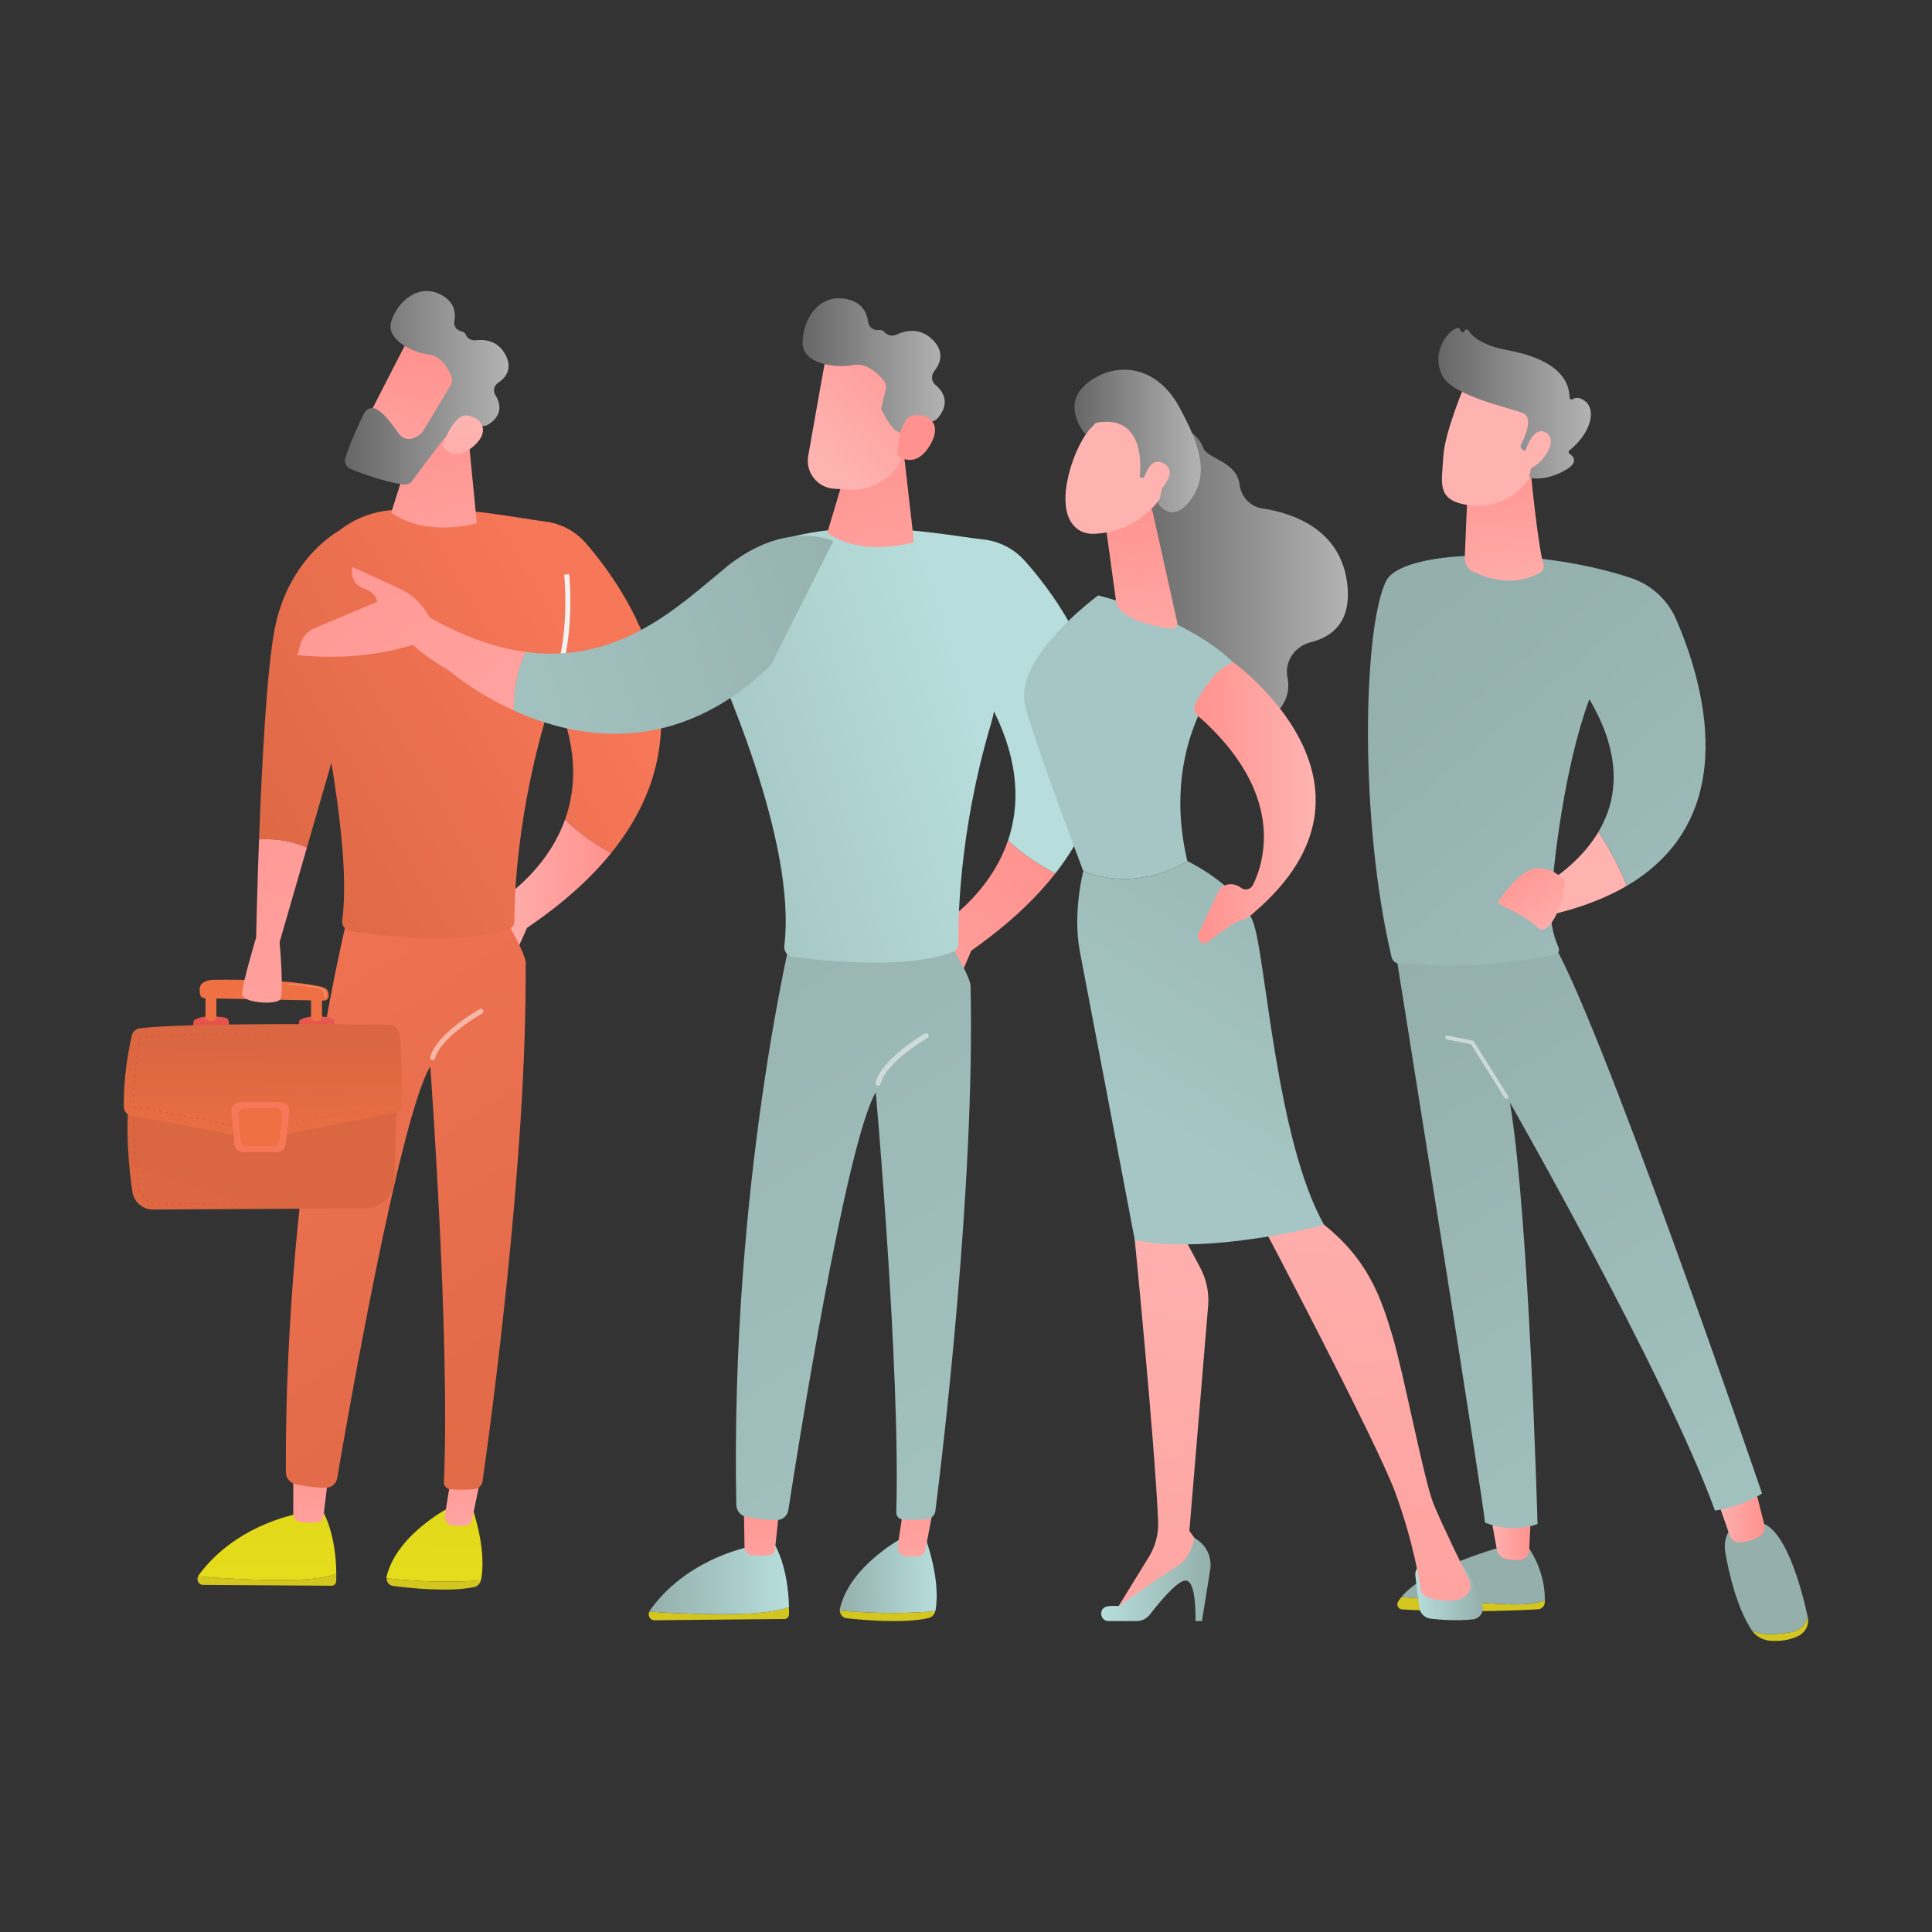 <svg xmlns="http://www.w3.org/2000/svg" xmlns:xlink="http://www.w3.org/1999/xlink" id="Illustration" viewBox="0 0 3485.48 3485.48"><rect x="0" y="0" width="3485.48" height="3485.48" fill="#333333" stroke="none"/><defs><style>      .st0 {        fill: url(#Dégradé_sans_nom_9);      }      .st1 {        fill: url(#Dégradé_sans_nom_6);      }      .st2 {        fill: url(#Dégradé_sans_nom_7);      }      .st3 {        fill: url(#Dégradé_sans_nom_4);      }      .st4 {        fill: url(#Dégradé_sans_nom_5);      }      .st5 {        fill: url(#Dégradé_sans_nom_2);      }      .st6 {        fill: url(#Dégradé_sans_nom_3);      }      .st7 {        fill: url(#Dégradé_sans_nom_8);      }      .st8 {        fill: #d3c61e;      }      .st9 {        fill: #ee7043;      }      .st10 {        fill: #f77759;      }      .st11 {        fill: url(#Dégradé_sans_nom);      }      .st12 {        fill: #f2f2f2;      }      .st13 {        fill: url(#Dégradé_sans_nom_19);      }      .st14 {        fill: url(#Dégradé_sans_nom_18);      }      .st15 {        fill: url(#Dégradé_sans_nom_46);      }      .st16 {        fill: url(#Dégradé_sans_nom_45);      }      .st17 {        fill: url(#Dégradé_sans_nom_48);      }      .st18 {        fill: url(#Dégradé_sans_nom_47);      }      .st19 {        fill: url(#Dégradé_sans_nom_13);      }      .st20 {        fill: url(#Dégradé_sans_nom_10);      }      .st21 {        fill: url(#Dégradé_sans_nom_12);      }      .st22 {        fill: url(#Dégradé_sans_nom_15);      }      .st23 {        fill: url(#Dégradé_sans_nom_11);      }      .st24 {        fill: url(#Dégradé_sans_nom_17);      }      .st25 {        fill: url(#Dégradé_sans_nom_14);      }      .st26 {        fill: url(#Dégradé_sans_nom_16);      }      .st27 {        fill: url(#Dégradé_sans_nom_44);      }      .st28 {        fill: url(#Dégradé_sans_nom_42);      }      .st29 {        fill: url(#Dégradé_sans_nom_41);      }      .st30 {        fill: url(#Dégradé_sans_nom_40);      }      .st31 {        fill: url(#Dégradé_sans_nom_43);      }      .st32 {        fill: url(#Dégradé_sans_nom_49);      }      .st33 {        fill: url(#Dégradé_sans_nom_28);      }      .st34 {        fill: url(#Dégradé_sans_nom_29);      }      .st35 {        fill: url(#Dégradé_sans_nom_39);      }      .st36 {        fill: url(#Dégradé_sans_nom_38);      }      .st37 {        fill: url(#Dégradé_sans_nom_31);      }      .st38 {        fill: url(#Dégradé_sans_nom_30);      }      .st39 {        fill: url(#Dégradé_sans_nom_33);      }      .st40 {        fill: url(#Dégradé_sans_nom_32);      }      .st41 {        fill: url(#Dégradé_sans_nom_35);      }      .st42 {        fill: url(#Dégradé_sans_nom_34);      }      .st43 {        fill: url(#Dégradé_sans_nom_37);      }      .st44 {        fill: url(#Dégradé_sans_nom_36);      }      .st45 {        fill: url(#Dégradé_sans_nom_26);      }      .st46 {        fill: url(#Dégradé_sans_nom_25);      }      .st47 {        fill: url(#Dégradé_sans_nom_23);      }      .st48 {        fill: url(#Dégradé_sans_nom_20);      }      .st49 {        fill: url(#Dégradé_sans_nom_27);      }      .st50 {        fill: url(#Dégradé_sans_nom_24);      }      .st51 {        fill: url(#Dégradé_sans_nom_22);      }      .st52 {        fill: url(#Dégradé_sans_nom_21);      }      .st53 {        fill: url(#Dégradé_sans_nom_51);      }      .st54 {        fill: url(#Dégradé_sans_nom_50);      }      .st55 {        fill: url(#Dégradé_sans_nom_52);      }      .st56 {        fill: url(#Dégradé_sans_nom_15621);      }      .st57 {        fill: url(#Dégradé_sans_nom_15622);      }      .st58 {        fill: url(#Dégradé_sans_nom_15623);      }      .st59 {        fill: url(#Dégradé_sans_nom_15624);      }      .st60 {        fill: url(#Dégradé_sans_nom_1562);      }      .st61 {        opacity: .33;      }      .st61, .st62 {        fill: #fff;        isolation: isolate;      }      .st62 {        opacity: .5;      }    </style><linearGradient id="D&#xE9;grad&#xE9;_sans_nom" data-name="D&#xE9;grad&#xE9; sans nom" x1="-1975.87" y1="2200.39" x2="-2130.91" y2="1967.81" gradientTransform="translate(558.77 3486) rotate(-180)" gradientUnits="userSpaceOnUse"><stop offset="0" stop-color="#ff928e"></stop><stop offset="1" stop-color="#feb3b1"></stop></linearGradient><linearGradient id="D&#xE9;grad&#xE9;_sans_nom_2" data-name="D&#xE9;grad&#xE9; sans nom 2" x1="-1962.94" y1="1037.37" x2="-2023.54" y2="849.19" gradientTransform="translate(558.77 3486) rotate(-180)" gradientUnits="userSpaceOnUse"><stop offset="0" stop-color="#b7dedc"></stop><stop offset="1" stop-color="#94afac"></stop></linearGradient><linearGradient id="D&#xE9;grad&#xE9;_sans_nom_3" data-name="D&#xE9;grad&#xE9; sans nom 3" x1="-2203.66" y1="717.06" x2="-2128.68" y2="717.06" gradientTransform="translate(558.77 3486) rotate(-180)" gradientUnits="userSpaceOnUse"><stop offset="0" stop-color="#ff928e"></stop><stop offset="1" stop-color="#feb3b1"></stop></linearGradient><linearGradient id="D&#xE9;grad&#xE9;_sans_nom_4" data-name="D&#xE9;grad&#xE9; sans nom 4" x1="-2444.98" y1="1192.6" x2="-2505.58" y2="1004.42" gradientTransform="translate(558.77 3486) rotate(-180)" gradientUnits="userSpaceOnUse"><stop offset="0" stop-color="#b7dedc"></stop><stop offset="1" stop-color="#94afac"></stop></linearGradient><linearGradient id="D&#xE9;grad&#xE9;_sans_nom_5" data-name="D&#xE9;grad&#xE9; sans nom 5" x1="-2624.76" y1="756.14" x2="-2535.15" y2="756.14" gradientTransform="translate(558.77 3486) rotate(-180)" gradientUnits="userSpaceOnUse"><stop offset="0" stop-color="#ff928e"></stop><stop offset="1" stop-color="#feb3b1"></stop></linearGradient><linearGradient id="D&#xE9;grad&#xE9;_sans_nom_6" data-name="D&#xE9;grad&#xE9; sans nom 6" x1="-1899.98" y1="1723.1" x2="-2665" y2="469.92" gradientTransform="translate(558.77 3486) rotate(-180)" gradientUnits="userSpaceOnUse"><stop offset="0" stop-color="#94afac"></stop><stop offset="1" stop-color="#a5c6c4"></stop></linearGradient><linearGradient id="D&#xE9;grad&#xE9;_sans_nom_7" data-name="D&#xE9;grad&#xE9; sans nom 7" x1="-1957.59" y1="2364.41" x2="-2837.76" y2="1321.25" gradientTransform="translate(558.77 3486) rotate(-180)" gradientUnits="userSpaceOnUse"><stop offset="0" stop-color="#94afac"></stop><stop offset="1" stop-color="#a5c6c4"></stop></linearGradient><linearGradient id="D&#xE9;grad&#xE9;_sans_nom_8" data-name="D&#xE9;grad&#xE9; sans nom 8" x1="2693.53" y1="2670.09" x2="2724.08" y2="2369.64" gradientTransform="translate(0 3486) scale(1 -1)" gradientUnits="userSpaceOnUse"><stop offset="0" stop-color="#ff928e"></stop><stop offset="1" stop-color="#feb3b1"></stop></linearGradient><linearGradient id="D&#xE9;grad&#xE9;_sans_nom_9" data-name="D&#xE9;grad&#xE9; sans nom 9" x1="268.58" y1="6649.74" x2="115.81" y2="6397.67" gradientTransform="translate(558.77 3486) rotate(-180)" gradientUnits="userSpaceOnUse"><stop offset="0" stop-color="#ff928e"></stop><stop offset="1" stop-color="#feb3b1"></stop></linearGradient><linearGradient id="D&#xE9;grad&#xE9;_sans_nom_1562" data-name="D&#xE9;grad&#xE9; sans nom 1562" x1="2594.94" y1="727.3" x2="2870.08" y2="727.3" gradientUnits="userSpaceOnUse"><stop offset="0" stop-color="#666"></stop><stop offset="1" stop-color="#b3b3b3"></stop></linearGradient><linearGradient id="D&#xE9;grad&#xE9;_sans_nom_10" data-name="D&#xE9;grad&#xE9; sans nom 10" x1="215.15" y1="6682.08" x2="62.38" y2="6430.01" gradientTransform="translate(558.77 3486) rotate(-180)" gradientUnits="userSpaceOnUse"><stop offset="0" stop-color="#ff928e"></stop><stop offset="1" stop-color="#feb3b1"></stop></linearGradient><linearGradient id="D&#xE9;grad&#xE9;_sans_nom_11" data-name="D&#xE9;grad&#xE9; sans nom 11" x1="-2160.63" y1="1940.02" x2="-2262.83" y2="1786.71" gradientTransform="translate(558.77 3486) rotate(-180)" gradientUnits="userSpaceOnUse"><stop offset="0" stop-color="#ff928e"></stop><stop offset="1" stop-color="#feb3b1"></stop></linearGradient><linearGradient id="D&#xE9;grad&#xE9;_sans_nom_12" data-name="D&#xE9;grad&#xE9; sans nom 12" x1="-939.74" y1="1888.92" x2="-708.74" y2="1888.92" gradientTransform="translate(162.99 3486) rotate(-180)" gradientUnits="userSpaceOnUse"><stop offset="0" stop-color="#ff928e"></stop><stop offset="1" stop-color="#feb3b1"></stop></linearGradient><linearGradient id="D&#xE9;grad&#xE9;_sans_nom_13" data-name="D&#xE9;grad&#xE9; sans nom 13" x1="-625.54" y1="1164.81" x2="-619.74" y2="527.53" gradientTransform="translate(162.99 3486) rotate(-180)" gradientUnits="userSpaceOnUse"><stop offset="0" stop-color="#d3c61e"></stop><stop offset="1" stop-color="#e9e21a"></stop></linearGradient><linearGradient id="D&#xE9;grad&#xE9;_sans_nom_14" data-name="D&#xE9;grad&#xE9; sans nom 14" x1="-659.3" y1="897.66" x2="-692.39" y2="608.89" gradientTransform="translate(162.99 3486) rotate(-180)" gradientUnits="userSpaceOnUse"><stop offset="0" stop-color="#ff928e"></stop><stop offset="1" stop-color="#feb3b1"></stop></linearGradient><linearGradient id="D&#xE9;grad&#xE9;_sans_nom_15" data-name="D&#xE9;grad&#xE9; sans nom 15" x1="-323.79" y1="1167.55" x2="-318" y2="530.28" gradientTransform="translate(162.99 3486) rotate(-180)" gradientUnits="userSpaceOnUse"><stop offset="0" stop-color="#d3c61e"></stop><stop offset="1" stop-color="#e9e21a"></stop></linearGradient><linearGradient id="D&#xE9;grad&#xE9;_sans_nom_16" data-name="D&#xE9;grad&#xE9; sans nom 16" x1="-389.79" y1="866.77" x2="-422.88" y2="578.01" gradientTransform="translate(162.99 3486) rotate(-180)" gradientUnits="userSpaceOnUse"><stop offset="0" stop-color="#ff928e"></stop><stop offset="1" stop-color="#feb3b1"></stop></linearGradient><linearGradient id="D&#xE9;grad&#xE9;_sans_nom_17" data-name="D&#xE9;grad&#xE9; sans nom 17" x1="3.36" y1="2187.22" x2="-1054.89" y2="545.11" gradientTransform="translate(162.99 3486) rotate(-180)" gradientUnits="userSpaceOnUse"><stop offset="0" stop-color="#f77759"></stop><stop offset="1" stop-color="#db6642"></stop></linearGradient><linearGradient id="D&#xE9;grad&#xE9;_sans_nom_18" data-name="D&#xE9;grad&#xE9; sans nom 18" x1="1069.3" y1="2349.5" x2="381.83" y2="1944.66" gradientTransform="translate(0 3486) scale(1 -1)" gradientUnits="userSpaceOnUse"><stop offset="0" stop-color="#f77759"></stop><stop offset="1" stop-color="#db6642"></stop></linearGradient><linearGradient id="D&#xE9;grad&#xE9;_sans_nom_19" data-name="D&#xE9;grad&#xE9; sans nom 19" x1="-586.21" y1="2743.64" x2="-712.55" y2="2197.7" gradientTransform="translate(162.99 3486) rotate(-180)" gradientUnits="userSpaceOnUse"><stop offset="0" stop-color="#ff928e"></stop><stop offset="1" stop-color="#feb3b1"></stop></linearGradient><linearGradient id="D&#xE9;grad&#xE9;_sans_nom_20" data-name="D&#xE9;grad&#xE9; sans nom 20" x1="360.45" y1="5677.29" x2="136.32" y2="5380.79" gradientTransform="translate(-3116.6 4790.47) rotate(-133.27)" gradientUnits="userSpaceOnUse"><stop offset="0" stop-color="#ff928e"></stop><stop offset="1" stop-color="#feb3b1"></stop></linearGradient><linearGradient id="D&#xE9;grad&#xE9;_sans_nom_15621" data-name="D&#xE9;grad&#xE9; sans nom 1562" x1="622.2" y1="699.65" x2="917.51" y2="699.65" xlink:href="#D&#xE9;grad&#xE9;_sans_nom_1562"></linearGradient><linearGradient id="D&#xE9;grad&#xE9;_sans_nom_21" data-name="D&#xE9;grad&#xE9; sans nom 21" x1="32.18" y1="5442.45" x2="211.95" y2="5626.89" gradientTransform="translate(-3116.6 4790.47) rotate(-133.27)" gradientUnits="userSpaceOnUse"><stop offset="0" stop-color="#ff928e"></stop><stop offset="1" stop-color="#feb3b1"></stop></linearGradient><linearGradient id="D&#xE9;grad&#xE9;_sans_nom_22" data-name="D&#xE9;grad&#xE9; sans nom 22" x1="441.97" y1="1342.19" x2="283.47" y2="872.42" gradientTransform="translate(0 3486) scale(1 -1)" gradientUnits="userSpaceOnUse"><stop offset="0" stop-color="#db6642"></stop><stop offset="1" stop-color="#ee7043"></stop></linearGradient><linearGradient id="D&#xE9;grad&#xE9;_sans_nom_23" data-name="D&#xE9;grad&#xE9; sans nom 23" x1="241.18" y1="1415.25" x2="705.27" y2="1415.25" gradientTransform="translate(0 3486) scale(1 -1)" gradientUnits="userSpaceOnUse"><stop offset="0" stop-color="#e1473d"></stop><stop offset="1" stop-color="#e9605a"></stop></linearGradient><linearGradient id="D&#xE9;grad&#xE9;_sans_nom_24" data-name="D&#xE9;grad&#xE9; sans nom 24" x1="-10.97" y1="1600.53" x2="-13.79" y2="1668.77" gradientTransform="translate(558.77 3486) rotate(-180)" gradientUnits="userSpaceOnUse"><stop offset="0" stop-color="#e1473d"></stop><stop offset="1" stop-color="#e9605a"></stop></linearGradient><linearGradient id="D&#xE9;grad&#xE9;_sans_nom_25" data-name="D&#xE9;grad&#xE9; sans nom 25" x1="179.14" y1="1608.37" x2="176.32" y2="1676.61" gradientTransform="translate(558.77 3486) rotate(-180)" gradientUnits="userSpaceOnUse"><stop offset="0" stop-color="#e1473d"></stop><stop offset="1" stop-color="#e9605a"></stop></linearGradient><linearGradient id="D&#xE9;grad&#xE9;_sans_nom_26" data-name="D&#xE9;grad&#xE9; sans nom 26" x1="472.72" y1="1602.63" x2="476.54" y2="1392.57" gradientTransform="translate(0 3486) scale(1 -1)" gradientUnits="userSpaceOnUse"><stop offset="0" stop-color="#db6642"></stop><stop offset="1" stop-color="#ee7043"></stop></linearGradient><linearGradient id="D&#xE9;grad&#xE9;_sans_nom_27" data-name="D&#xE9;grad&#xE9; sans nom 27" x1="239.68" y1="1537.59" x2="708.6" y2="1537.59" gradientTransform="translate(0 3486) scale(1 -1)" gradientUnits="userSpaceOnUse"><stop offset="0" stop-color="#e1473d"></stop><stop offset="1" stop-color="#e9605a"></stop></linearGradient><linearGradient id="D&#xE9;grad&#xE9;_sans_nom_28" data-name="D&#xE9;grad&#xE9; sans nom 28" x1="990.71" y1="2482.97" x2="303.24" y2="2078.13" gradientTransform="translate(0 3486) scale(1 -1)" gradientUnits="userSpaceOnUse"><stop offset="0" stop-color="#f77759"></stop><stop offset="1" stop-color="#db6642"></stop></linearGradient><linearGradient id="D&#xE9;grad&#xE9;_sans_nom_29" data-name="D&#xE9;grad&#xE9; sans nom 29" x1="126.31" y1="2439.16" x2="-55.27" y2="661.25" gradientTransform="translate(558.77 3486) rotate(-180)" gradientUnits="userSpaceOnUse"><stop offset="0" stop-color="#ff928e"></stop><stop offset="1" stop-color="#feb3b1"></stop></linearGradient><linearGradient id="D&#xE9;grad&#xE9;_sans_nom_30" data-name="D&#xE9;grad&#xE9; sans nom 30" x1="1885.68" y1="1961.08" x2="1285.83" y2="1347.11" gradientTransform="translate(0 3486) scale(1 -1)" gradientUnits="userSpaceOnUse"><stop offset="0" stop-color="#ff928e"></stop><stop offset="1" stop-color="#feb3b1"></stop></linearGradient><linearGradient id="D&#xE9;grad&#xE9;_sans_nom_31" data-name="D&#xE9;grad&#xE9; sans nom 31" x1="5570.83" y1="663.93" x2="5746.01" y2="663.93" gradientTransform="translate(7270.01 3414.72) rotate(179.08)" gradientUnits="userSpaceOnUse"><stop offset="0" stop-color="#b7dedc"></stop><stop offset="1" stop-color="#94afac"></stop></linearGradient><linearGradient id="D&#xE9;grad&#xE9;_sans_nom_32" data-name="D&#xE9;grad&#xE9; sans nom 32" x1="5619.58" y1="863.6" x2="5586.12" y2="571.57" gradientTransform="translate(7270.01 3414.72) rotate(179.08)" gradientUnits="userSpaceOnUse"><stop offset="0" stop-color="#ff928e"></stop><stop offset="1" stop-color="#feb3b1"></stop></linearGradient><linearGradient id="D&#xE9;grad&#xE9;_sans_nom_33" data-name="D&#xE9;grad&#xE9; sans nom 33" x1="5837.58" y1="659.27" x2="6089.75" y2="659.27" gradientTransform="translate(7270.01 3414.72) rotate(179.08)" gradientUnits="userSpaceOnUse"><stop offset="0" stop-color="#b7dedc"></stop><stop offset="1" stop-color="#94afac"></stop></linearGradient><linearGradient id="D&#xE9;grad&#xE9;_sans_nom_34" data-name="D&#xE9;grad&#xE9; sans nom 34" x1="5892.15" y1="832.37" x2="5858.69" y2="540.34" gradientTransform="translate(7270.01 3414.72) rotate(179.08)" gradientUnits="userSpaceOnUse"><stop offset="0" stop-color="#ff928e"></stop><stop offset="1" stop-color="#feb3b1"></stop></linearGradient><linearGradient id="D&#xE9;grad&#xE9;_sans_nom_35" data-name="D&#xE9;grad&#xE9; sans nom 35" x1="6289.83" y1="2167.7" x2="5219.6" y2="507" gradientTransform="translate(7270.01 3414.72) rotate(179.08)" gradientUnits="userSpaceOnUse"><stop offset="0" stop-color="#94afac"></stop><stop offset="1" stop-color="#a5c6c4"></stop></linearGradient><linearGradient id="D&#xE9;grad&#xE9;_sans_nom_36" data-name="D&#xE9;grad&#xE9; sans nom 36" x1="1758.25" y1="2199.56" x2="833.98" y2="1916.93" gradientTransform="translate(0 3486) scale(1 -1)" gradientUnits="userSpaceOnUse"><stop offset="0" stop-color="#b7dedc"></stop><stop offset="1" stop-color="#94afac"></stop></linearGradient><linearGradient id="D&#xE9;grad&#xE9;_sans_nom_37" data-name="D&#xE9;grad&#xE9; sans nom 37" x1="5693.6" y1="2730.45" x2="5565.83" y2="2178.33" gradientTransform="translate(7270.01 3414.72) rotate(179.08)" gradientUnits="userSpaceOnUse"><stop offset="0" stop-color="#ff928e"></stop><stop offset="1" stop-color="#feb3b1"></stop></linearGradient><linearGradient id="D&#xE9;grad&#xE9;_sans_nom_38" data-name="D&#xE9;grad&#xE9; sans nom 38" x1="1679.08" y1="2458.45" x2="754.81" y2="2175.82" gradientTransform="translate(0 3486) scale(1 -1)" gradientUnits="userSpaceOnUse"><stop offset="0" stop-color="#94afac"></stop><stop offset="1" stop-color="#a5c6c4"></stop></linearGradient><linearGradient id="D&#xE9;grad&#xE9;_sans_nom_39" data-name="D&#xE9;grad&#xE9; sans nom 39" x1="5929.31" y1="2743.87" x2="5147.47" y2="1743.57" gradientTransform="translate(6502.33 3427.08) rotate(179.08)" gradientUnits="userSpaceOnUse"><stop offset="0" stop-color="#ff928e"></stop><stop offset="1" stop-color="#feb3b1"></stop></linearGradient><linearGradient id="D&#xE9;grad&#xE9;_sans_nom_40" data-name="D&#xE9;grad&#xE9; sans nom 40" x1="6033.94" y1="2662.09" x2="5252.1" y2="1661.79" gradientTransform="translate(6502.33 3427.08) rotate(179.08)" gradientUnits="userSpaceOnUse"><stop offset="0" stop-color="#ff928e"></stop><stop offset="1" stop-color="#feb3b1"></stop></linearGradient><linearGradient id="D&#xE9;grad&#xE9;_sans_nom_41" data-name="D&#xE9;grad&#xE9; sans nom 41" x1="1685.6" y1="2891.84" x2="1479.36" y2="2665.23" gradientTransform="translate(0 3486) scale(1 -1)" gradientUnits="userSpaceOnUse"><stop offset="0" stop-color="#ff928e"></stop><stop offset="1" stop-color="#feb3b1"></stop></linearGradient><linearGradient id="D&#xE9;grad&#xE9;_sans_nom_15622" data-name="D&#xE9;grad&#xE9; sans nom 1562" x1="1447.9" y1="660.3" x2="1704.36" y2="660.3" xlink:href="#D&#xE9;grad&#xE9;_sans_nom_1562"></linearGradient><linearGradient id="D&#xE9;grad&#xE9;_sans_nom_42" data-name="D&#xE9;grad&#xE9; sans nom 42" x1="-338.76" y1="4502.78" x2="-545" y2="4276.17" gradientTransform="translate(-773.86 4760.43) rotate(-151.13)" gradientUnits="userSpaceOnUse"><stop offset="0" stop-color="#ff928e"></stop><stop offset="1" stop-color="#feb3b1"></stop></linearGradient><linearGradient id="D&#xE9;grad&#xE9;_sans_nom_15623" data-name="D&#xE9;grad&#xE9; sans nom 1562" x1="2035.98" y1="1036.81" x2="2431.7" y2="1036.81" xlink:href="#D&#xE9;grad&#xE9;_sans_nom_1562"></linearGradient><linearGradient id="D&#xE9;grad&#xE9;_sans_nom_43" data-name="D&#xE9;grad&#xE9; sans nom 43" x1="1749.25" y1="614.15" x2="1871.21" y2="614.15" gradientTransform="translate(804.03 3486) scale(1 -1)" gradientUnits="userSpaceOnUse"><stop offset="0" stop-color="#b7dedc"></stop><stop offset="1" stop-color="#94afac"></stop></linearGradient><linearGradient id="D&#xE9;grad&#xE9;_sans_nom_44" data-name="D&#xE9;grad&#xE9; sans nom 44" x1="1170.79" y1="-604.49" x2="1346.3" y2="1446.78" gradientTransform="translate(804.03 3486) scale(1 -1)" gradientUnits="userSpaceOnUse"><stop offset="0" stop-color="#ff928e"></stop><stop offset="1" stop-color="#feb3b1"></stop></linearGradient><linearGradient id="D&#xE9;grad&#xE9;_sans_nom_45" data-name="D&#xE9;grad&#xE9; sans nom 45" x1="1182.63" y1="636.43" x2="1379.98" y2="636.43" gradientTransform="translate(804.03 3486) scale(1 -1)" gradientUnits="userSpaceOnUse"><stop offset="0" stop-color="#b7dedc"></stop><stop offset="1" stop-color="#94afac"></stop></linearGradient><linearGradient id="D&#xE9;grad&#xE9;_sans_nom_46" data-name="D&#xE9;grad&#xE9; sans nom 46" x1="1541.07" y1="-433.35" x2="1716.64" y2="1618.46" gradientTransform="translate(804.03 3486) scale(1 -1)" gradientUnits="userSpaceOnUse"><stop offset="0" stop-color="#ff928e"></stop><stop offset="1" stop-color="#feb3b1"></stop></linearGradient><linearGradient id="D&#xE9;grad&#xE9;_sans_nom_47" data-name="D&#xE9;grad&#xE9; sans nom 47" x1="2454.54" y1="3044.17" x2="2233.02" y2="2585.86" gradientTransform="translate(0 3486) scale(1 -1)" gradientUnits="userSpaceOnUse"><stop offset="0" stop-color="#94afac"></stop><stop offset="1" stop-color="#a5c6c4"></stop></linearGradient><linearGradient id="D&#xE9;grad&#xE9;_sans_nom_48" data-name="D&#xE9;grad&#xE9; sans nom 48" x1="1721.66" y1="2161.82" x2="1282.86" y2="1459.74" gradientTransform="translate(804.03 3486) scale(1 -1)" gradientUnits="userSpaceOnUse"><stop offset="0" stop-color="#94afac"></stop><stop offset="1" stop-color="#a5c6c4"></stop></linearGradient><linearGradient id="D&#xE9;grad&#xE9;_sans_nom_49" data-name="D&#xE9;grad&#xE9; sans nom 49" x1="2039.55" y1="2594.63" x2="2093.02" y2="2202.52" gradientTransform="translate(0 3486) scale(1 -1)" gradientUnits="userSpaceOnUse"><stop offset="0" stop-color="#ff928e"></stop><stop offset="1" stop-color="#feb3b1"></stop></linearGradient><linearGradient id="D&#xE9;grad&#xE9;_sans_nom_50" data-name="D&#xE9;grad&#xE9; sans nom 50" x1="1350.54" y1="2037.61" x2="1569.55" y2="2037.61" gradientTransform="translate(804.03 3486) scale(1 -1)" gradientUnits="userSpaceOnUse"><stop offset="0" stop-color="#ff928e"></stop><stop offset="1" stop-color="#feb3b1"></stop></linearGradient><linearGradient id="D&#xE9;grad&#xE9;_sans_nom_51" data-name="D&#xE9;grad&#xE9; sans nom 51" x1="3974.88" y1="4421.52" x2="3707.53" y2="4207.64" gradientTransform="translate(1027.93 3528.18) rotate(-11.2) scale(1 -1)" gradientUnits="userSpaceOnUse"><stop offset="0" stop-color="#ff928e"></stop><stop offset="1" stop-color="#feb3b1"></stop></linearGradient><linearGradient id="D&#xE9;grad&#xE9;_sans_nom_15624" data-name="D&#xE9;grad&#xE9; sans nom 1562" x1="1938.39" y1="795.51" x2="2166.33" y2="795.51" xlink:href="#D&#xE9;grad&#xE9;_sans_nom_1562"></linearGradient><linearGradient id="D&#xE9;grad&#xE9;_sans_nom_52" data-name="D&#xE9;grad&#xE9; sans nom 52" x1="4008.13" y1="4373.17" x2="3740.78" y2="4159.29" gradientTransform="translate(1027.93 3528.18) rotate(-11.2) scale(1 -1)" gradientUnits="userSpaceOnUse"><stop offset="0" stop-color="#ff928e"></stop><stop offset="1" stop-color="#feb3b1"></stop></linearGradient></defs><path class="st11" d="M2751.08,1659.59l-171.28,2.12,59.95-56.43c14.9-14.02,37.64-16.3,54.84-5.14,10.07,6.53,20.99,15.4,30.45,27.14,0,0,106.85-39.05,158.64-126.41,16.13,23.96,35,56.58,51.34,97.16-46.43,27.26-106.62,48.69-183.94,61.56Z"></path><path class="st8" d="M2528.34,2881.07c45.6,3.94,124.74,10.34,187.13,13.09,37.5,1.65,59.1-2.02,71.53-7-.02,1.4-.06,2.73-.12,3.96-.29,6.56-5.63,11.82-12.26,12.19-117.89,6.58-211.65,2.28-245.03.25-6.9-.42-11.01-7.92-7.49-13.8,1.77-2.94,3.9-5.83,6.23-8.68h.01Z"></path><path class="st5" d="M2715.47,2894.16c-62.39-2.75-141.53-9.15-187.13-13.09,44.83-55,187.13-92.08,187.13-92.08h40.19c27.64,39.85,31.64,77.78,31.34,98.17-12.44,4.98-34.03,8.65-71.53,7h0Z"></path><path class="st6" d="M2762.43,2723.38l-3.76,74.42c-.41,8.06-6.44,14.83-14.51,15.99-8.03,1.15-18.79,1.29-30.19-2.5-7.02-2.34-12.23-8.25-13.52-15.46l-13-72.45h74.98Z"></path><path class="st8" d="M3228.88,2945.05c19.77-3.21,28.72-15.17,32.47-27.96.02.11.05.23.07.34,2.91,13.49-3.84,27.47-17.32,34.11-16.3,8.04-34.12,9.4-47.95,8.74-14.84-.71-28.47-7.86-35.95-19.31l-.11-.17c14.9,8.58,35.81,9.59,68.79,4.24h0Z"></path><path class="st3" d="M3135.65,2746.31h33.14c50.48-1.2,82.19,122.77,92.56,170.78-3.75,12.79-12.7,24.74-32.47,27.96-32.98,5.36-53.89,4.34-68.79-4.24-27.27-41.79-40.8-102.99-47.3-138.7-7.39-40.62,22.85-55.79,22.85-55.79h.01Z"></path><path class="st4" d="M3164.53,2677.24l18.4,73.2c2.26,8.98-2.04,18.26-10.34,22.52-10.3,5.28-24.79,10.84-38.11,9.23-6.27-.76-11.47-5.17-13.54-11.07l-27.02-77.01,70.6-16.86h.01Z"></path><path class="st1" d="M2517.11,1713.16s164.47,1028.07,161.76,1033.72c0,0,45.43,20.65,94.95,2.63,0,0-14.87-549.58-49.72-760.3,0,0,280.69,491.21,369.83,735.97,0,0,46.49-5.54,84.97-30.87,0,0-302.23-884.16-382.86-1001.93l-278.93,20.77h0Z"></path><path class="st62" d="M2717.53,1982.53c-1.18,0-2.33-.59-2.99-1.66l-60.65-96.88-43.74-8.81c-1.91-.38-3.15-2.24-2.76-4.15.38-1.91,2.26-3.15,4.16-2.76l45.23,9.1c.95.19,1.78.76,2.3,1.59l61.46,98.17c1.03,1.65.53,3.83-1.12,4.86-.58.37-1.23.54-1.87.54h-.02Z"></path><path class="st2" d="M2500.3,1048.82c27.67-58.02,266.5-64.14,441.47-6.33,36.82,12.17,66.65,39.39,82.02,74.66,47.33,108.62,123.96,355.98-88.77,480.87-16.34-40.58-35.21-73.19-51.34-97.16,34.26-57.78,44.41-136.71-16.39-239.49-44.33,119.7-65.12,294.35-69.47,371.64-1.43,25.45,3.03,50.85,13.02,74.34l1.09,2.56c2.14,5.03-.8,10.81-6.18,12.01-119.76,26.9-244.32,19.59-281.53,16.52-6.64-.55-12.16-5.3-13.69-11.72-58.23-245.38-51.89-590.55-10.23-677.91h0Z"></path><path class="st7" d="M2761.73,852.37s12.12,128.1,22.78,165.99c1.62,5.75-.88,11.81-6.1,14.79-18.1,10.35-61.53,27.22-120.92-1.89-9.62-4.72-15.41-14.75-14.96-25.36l5.23-123.78,113.97-29.75Z"></path><path class="st0" d="M2645.15,688.49s-38.75,89.01-41.35,135.74c-2.6,46.72-12.67,77.04,41.35,86.45,54.02,9.41,99.53-17.5,124.19-64.04,0,0,38.63-71.71,29.96-101.08s-154.15-57.06-154.15-57.06h0Z"></path><path class="st60" d="M2750.88,813.17l-3.08-1.36c-3.92-1.73-5.59-6.39-3.62-10.19,7.62-14.72,22.47-48.45,3.28-56.32-24.72-10.14-122.66-30.11-143.79-64.86-20.31-33.4-2.31-76.51,24.73-88.77,1.81-.82,3.94-.17,4.87,1.59l2.25,4.26c1.54,2.92,5.85,2.48,6.77-.69h0c.88-3.04,4.93-3.63,6.61-.95,6.5,10.4,24.03,27.25,70.93,35.91,66.65,12.3,110.71,39.27,111.8,85.32.07,2.93,3.18,4.55,5.68,3.03,4.92-3,12.8-4.41,23.32,4.44,18.3,15.39,10.81,55.31-29.31,88.15-1.91,1.56-1.89,4.54.17,5.88,7.27,4.73,18.12,16-9.98,31.02-29.06,15.54-50.76,14.26-59.12,12.88-2.08-.34-3.42-2.36-2.97-4.41l8.92-40.48c.5-2.29-1.24-4.46-3.58-4.46h-13.89.01Z"></path><path class="st20" d="M2749.2,821.71s14.78-56.86,40.28-40.92c25.49,15.94-13.23,63.71-33.73,65.84l-6.55-24.92Z"></path><path class="st23" d="M2822.82,1590.61s-14.57-24.29-48.58-24.29-72.86,63.15-72.86,63.15c0,0,53.43,24.29,72.86,43.72,19.43,19.43,48.58-43.72,48.58-82.58Z"></path><path class="st21" d="M1019.59,1478.03c23.7,25.29,58.59,47.15,83.14,60.78-36.67,45.33-86.29,90.72-151.97,135.14l-18.8,42.19-60.23-72.19s108.08-53.78,147.86-165.92h0Z"></path><path class="st19" d="M697.25,2847.22c-.02-1.29.07-2.6.4-3.91,19.51-77.35,116.34-125.52,116.34-125.52l38.37,3.01c22.06,68.17,19.23,109.98,15.68,128.61-.1.52-.26,1.02-.4,1.52-31.65,2.83-96.8,4.67-170.39-3.7h0Z"></path><path class="st8" d="M867.64,2850.92c-1.71,6.22-6.3,11.06-12.18,12.3-45.03,9.47-116.59,1.85-146.63-2.08-6.63-.87-11.48-7-11.58-13.92,73.59,8.38,138.74,6.53,170.39,3.7Z"></path><path class="st25" d="M867.78,2663.64l-16.25,78.23c-1.19,5.73-5.6,10.03-10.93,10.53-6.53.61-15.83.97-25.18-.4-8.38-1.23-14.22-9.75-12.73-18.89l11.3-69.46h53.8-.01Z"></path><path class="st8" d="M531.07,2850.13c42.38-1.19,64.3-6.18,75.63-10.81.03,4.21,0,8.5-.13,12.95-.15,4.74-3.66,8.54-7.98,8.51l-232.68-1.5c-7.43-.05-11.77-8.66-8.55-15.47,30.51,2.52,108.21,8.16,173.72,6.33h-.01Z"></path><path class="st22" d="M357.36,2843.81c.28-.59.52-1.2.92-1.76,20.55-28.71,72.89-85.89,176.3-110.68l49.61-1.57s22.09,38.4,22.51,109.52c-11.33,4.63-33.25,9.62-75.63,10.81-65.51,1.83-143.21-3.81-173.72-6.33h0Z"></path><path class="st26" d="M593.39,2654.62c-.55,3.7-7.35,59.9-9.98,81.7-.62,5.18-4.38,9.19-9.1,9.75-8.45,1.01-22.12,1.93-34.08-.52-6.45-1.32-11.12-7.52-11.12-14.73v-88.23l64.29,12.03h-.01Z"></path><path class="st24" d="M633.19,1628.91s-119.66,454.75-117.5,1027.01c.04,10.43,7.36,19.44,17.57,21.59,15.05,3.17,37.16,6.93,55.47,6.42,9.77-.27,17.95-7.52,19.59-17.16,16.78-98.39,113.06-652.69,167.92-742.68,0,0,36.09,493.68,24.56,749.81-.29,6.37,4.38,11.89,10.71,12.62,9.61,1.11,24.97,1.95,44.53-.12,7.42-.79,13.41-6.4,14.47-13.79,11.95-83.27,80.74-578.95,77.81-936.01-.17-20.14-53.25-107.69-53.25-107.69h-261.9.02Z"></path><path class="st14" d="M549.97,1127.41c-20.88-100.19,49.7-195.87,151.48-206.64,113.35-12,226.69,13.18,282.69,20.24,28.43,3.58,54.43,17.6,73.16,39.28,74.29,85.97,237.31,321.35,45.43,558.53-24.55-13.63-59.45-35.49-83.14-60.78,21.23-59.84,22.97-136.32-21.52-230.09-1.52,7.43-3.4,14.79-5.68,22.03-61.29,194.17-64.59,355.77-64.45,393.12.02,4.95-2.83,9.58-7.42,11.43-80.62,32.5-236.28,13.22-288.49,5.44-9.56-1.43-15.99-10.33-14.67-19.9,17.38-125.93-34.19-373.48-67.37-532.65h-.02Z"></path><path class="st13" d="M844.66,784.87l15.55,158.91s-89.39,26.92-154.41-18.95l45.71-144.42,93.15,4.47h0Z"></path><path class="st48" d="M740.93,603.75c-2.15,2.03-90.8,176.12-90.8,176.12l100.48,48.5,108.54-152.52s-82.19-106.01-118.21-72.1h0Z"></path><path class="st56" d="M814.68,680.08c1.79,4.64,1.35,9.81-1.21,14.08l-50.11,83.54c-.76,1.27-1.67,2.41-2.75,3.42-5.97,5.55-26.38,21.7-42.16-.29-13.45-18.74-26.07-35.78-39.59-42.81-7.89-4.1-17.61-.83-21.62,7.12-8.26,16.37-24.25,49.72-34.3,81.35-2.52,7.93,1.58,16.44,9.28,19.56,20.35,8.24,60.56,23.15,96.24,28.07,5.86.81,11.66-1.66,15.15-6.44,15.35-21.03,58.62-79.8,73.39-94.52,13.72-13.67,39.04-8.51,50.45-5.24,4.33,1.25,8.94.65,12.8-1.68,11.58-6.97,31.78-24.34,13.3-53.73-4.6-7.31-2.25-17.05,4.96-21.79,12.92-8.5,26.95-24.46,13.59-50.31-13.53-26.16-37.68-28.51-54.13-26.5-7.28.89-14.67-2.93-17.46-9.71-1.24-3.02-3.7-5.59-8.27-6.51-8.62-1.75-14.28-9.63-12.59-18.27,2.9-14.81.72-34.04-22.92-47.03-43.35-23.84-81.33,15-90.98,47.79-9.66,32.79,38.82,55.96,69.31,59.82,22.4,2.84,34.68,27.29,39.62,40.06v.02Z"></path><path class="st52" d="M798.2,803.85s19.28-56.41,43.95-54.34c24.68,2.07,44.1,26.65,13.52,54.29-38.04,34.38-57.47.05-57.47.05h0Z"></path><path class="st12" d="M1006.2,1233.41c32.53-89.02,20.73-196.51,20.6-197.58l-8.96,1.02c.12,1.06,11.67,106.48-20.12,193.46l8.48,3.1Z"></path><path class="st62" d="M780.65,1912.49c2,0,3.84-1.35,4.36-3.38,9.92-38.27,84.23-80.33,84.98-80.75,2.17-1.22,2.95-3.97,1.73-6.14-1.22-2.17-3.96-2.95-6.14-1.73-3.19,1.79-78.41,44.37-89.3,86.36-.62,2.41.82,4.87,3.24,5.5.38.1.76.15,1.14.15h0Z"></path><path class="st51" d="M716.45,1969.63l-5.15,160c-.9,27.9-23.79,50.1-51.84,50.27l-383.14,2.26c-18.74.11-34.71-13.51-37.45-31.96-5.99-40.4-13.63-112.7-5.03-180.56h482.61Z"></path><path class="st47" d="M286.05,2171.88c0-.32.26-.58.57-.58l3.46-.02h0c.32,0,.58.26.58.57s-.26.58-.57.58l-3.46.02h0c-.32,0-.58-.26-.58-.57ZM297.59,2171.81c0-.32.26-.58.57-.58l3.46-.02h0c.32,0,.58.26.58.57s-.25.58-.57.58l-3.46.02h0c-.32,0-.58-.26-.58-.57ZM309.14,2171.74c0-.32.25-.58.57-.58l3.46-.02h0c.32,0,.57.26.58.57,0,.32-.26.58-.57.58l-3.46.02h0c-.32,0-.58-.26-.58-.57ZM320.68,2171.67c0-.32.26-.58.57-.58l3.46-.02h0c.32,0,.58.26.58.57s-.25.58-.57.58l-3.46.02h0c-.32,0-.58-.26-.58-.57ZM332.22,2171.61c0-.32.25-.58.57-.58l3.46-.02c.29.05.58.25.58.57s-.26.58-.57.58l-3.46.02h0c-.32,0-.57-.26-.58-.57ZM343.77,2171.54c0-.32.26-.58.57-.58l3.46-.02h0c.32,0,.58.26.58.57s-.25.58-.57.58l-3.46.02h0c-.32,0-.58-.26-.58-.57ZM355.31,2171.47c0-.32.25-.58.57-.58l3.46-.02h0c.32,0,.58.26.58.57s-.26.58-.57.58l-3.46.02h0c-.32,0-.58-.26-.58-.57ZM366.85,2171.4c0-.32.26-.58.57-.58l3.46-.02h0c.32,0,.57.26.58.57,0,.32-.25.58-.57.58l-3.46.02h0c-.32,0-.57-.26-.58-.57ZM378.39,2171.33c0-.32.25-.58.57-.58l3.46-.02c.29,0,.58.26.58.57s-.26.58-.57.58l-3.46.02h0c-.32,0-.58-.26-.58-.57ZM389.94,2171.27c0-.32.26-.58.57-.58l3.46-.02h0c.32,0,.58.26.58.57s-.25.58-.57.58l-3.46.02h0c-.32,0-.58-.26-.58-.57ZM401.48,2171.2c0-.32.25-.58.57-.58l3.46-.02h0c.32,0,.58.26.58.57s-.26.58-.57.58l-3.46.02h0c-.32,0-.58-.26-.58-.57ZM278.48,2171.75c-1.15-.23-2.3-.52-3.41-.85-.31-.09-.48-.41-.39-.72.09-.3.41-.48.72-.39,1.08.32,2.19.6,3.31.82.31.06.52.37.45.68-.05.27-.3.46-.57.46-.04,0-.08,0-.11-.01h0ZM413.02,2171.13c0-.32.26-.58.57-.58l3.46-.02h0c.32,0,.58.26.58.57s-.26.58-.57.58l-3.46.02h0c-.32,0-.58-.26-.58-.57ZM424.56,2171.06c0-.32.25-.58.57-.58l3.46-.02c.29-.05.58.26.58.57s-.26.58-.57.58l-3.46.02h0c-.32,0-.58-.26-.58-.57ZM436.11,2170.99c0-.32.26-.58.57-.58l3.46-.02h0c.32,0,.58.26.58.57s-.25.58-.57.58l-3.46.02h0c-.32,0-.58-.26-.58-.57ZM447.65,2170.92c0-.32.25-.58.57-.58l3.46-.02h0c.32,0,.58.26.58.57s-.26.58-.57.58l-3.46.02h0c-.32,0-.58-.26-.58-.57ZM459.19,2170.86c0-.32.26-.58.57-.58l3.46-.02h0c.32,0,.58.26.58.57s-.25.58-.57.58l-3.46.02h0c-.32,0-.58-.26-.58-.57ZM470.74,2170.79c0-.32.25-.58.57-.58l3.46-.02h0c.32,0,.58.26.58.57s-.25.58-.57.58l-3.46.02h0c-.32,0-.58-.26-.58-.57ZM482.28,2170.72c0-.32.26-.58.57-.58l3.46-.02h0c.32,0,.58.26.58.57s-.25.58-.57.58l-3.46.02h0c-.32,0-.58-.26-.58-.57ZM493.82,2170.65c0-.32.25-.58.57-.58l3.46-.02c.3.04.58.26.58.57s-.26.58-.57.58l-3.46.02h0c-.32,0-.58-.26-.58-.57ZM505.36,2170.58c0-.32.25-.58.57-.58l3.46-.02h0c.32,0,.58.26.58.57s-.26.58-.57.58l-3.46.02h0c-.32,0-.58-.26-.58-.57ZM516.91,2170.52c0-.32.25-.58.57-.58l3.46-.02h0c.32,0,.58.26.58.57s-.26.58-.57.58l-3.46.02h0c-.32,0-.58-.26-.58-.57ZM528.45,2170.45c0-.32.26-.58.57-.58l3.46-.02h0c.32,0,.58.26.58.57s-.26.58-.57.58l-3.46.02h0c-.32,0-.58-.26-.58-.57ZM539.99,2170.38c0-.32.26-.58.57-.58l3.46-.02c.3,0,.58.25.58.57s-.26.58-.57.58l-3.46.02h0c-.32,0-.58-.26-.58-.57ZM551.53,2170.31c0-.32.26-.58.57-.58l3.46-.02h0c.32,0,.58.26.58.57s-.26.58-.57.58l-3.46.02h0c-.32,0-.58-.26-.58-.57ZM563.08,2170.25c0-.32.26-.58.57-.58l3.46-.02h0c.32,0,.58.26.58.57s-.26.58-.57.58l-3.46.02h0c-.32,0-.58-.26-.58-.57ZM574.62,2170.18c0-.32.26-.58.57-.58l3.46-.02h0c.32,0,.58.26.58.57s-.25.58-.57.58l-3.46.02h0c-.32,0-.58-.26-.58-.57ZM586.16,2170.11c0-.32.25-.58.57-.58l3.46-.02c.31-.05.58.26.58.57s-.26.58-.57.58l-3.46.02h0c-.32,0-.58-.26-.58-.57ZM597.71,2170.04c0-.32.25-.58.57-.58l3.46-.02h0c.32,0,.58.26.58.57s-.26.58-.57.58l-3.46.02h0c-.32,0-.58-.26-.58-.57ZM609.25,2169.97c0-.32.25-.58.57-.58l3.46-.02h0c.32,0,.58.26.58.57s-.26.58-.57.58l-3.46.02h0c-.32,0-.58-.26-.58-.57ZM620.79,2169.9c0-.32.26-.58.57-.58l3.46-.02h0c.32,0,.58.26.58.57s-.26.58-.57.58l-3.46.02h0c-.32,0-.58-.26-.58-.57ZM632.33,2169.84c0-.32.26-.58.57-.58l3.46-.02h0c.32,0,.58.26.58.57s-.25.58-.57.58l-3.46.02h0c-.32,0-.58-.26-.58-.57ZM643.88,2169.77c0-.32.26-.58.57-.58l3.46-.02h0c.32,0,.58.26.58.57s-.25.58-.57.58l-3.46.02h0c-.32,0-.58-.26-.58-.57ZM655.41,2169.46c-.04-.32.19-.6.51-.64,1.13-.13,2.26-.3,3.38-.51.31-.06.62.15.67.46.06.31-.15.61-.46.67-1.14.21-2.31.39-3.46.52h-.07c-.29,0-.54-.22-.57-.51h0ZM267.54,2167.67c-1.02-.58-2.02-1.22-2.97-1.89-.26-.18-.32-.54-.14-.81.18-.26.54-.32.8-.14.92.65,1.89,1.27,2.87,1.83.28.16.37.51.22.79-.11.19-.3.29-.5.29-.1,0-.2-.02-.29-.08h.01ZM666.64,2166.95c-.11-.3.05-.63.35-.74,1.06-.39,2.13-.82,3.17-1.28.29-.13.63,0,.76.29s0,.63-.29.76c-1.06.47-2.16.91-3.24,1.31-.06.02-.13.04-.2.04-.24,0-.46-.15-.54-.38h-.01ZM676.99,2161.91c-.17-.27-.1-.62.17-.8.96-.63,1.9-1.29,2.79-1.97.25-.2.62-.14.81.11s.14.62-.11.81c-.92.7-1.88,1.38-2.86,2.02-.1.06-.21.09-.32.09-.19,0-.37-.09-.48-.26h0ZM258.46,2160.34c-.78-.87-1.53-1.79-2.22-2.73-.19-.26-.13-.62.12-.81.26-.19.62-.13.81.12.67.91,1.39,1.8,2.15,2.64.21.24.19.6-.04.81-.11.1-.25.15-.39.15-.16,0-.32-.06-.43-.19h0ZM685.91,2154.63c-.23-.22-.24-.58-.02-.82.78-.83,1.55-1.69,2.27-2.56.2-.25.57-.28.81-.08.25.2.28.57.08.81-.74.9-1.52,1.78-2.32,2.63-.11.12-.27.18-.42.18-.14,0-.29-.05-.4-.16h0ZM252.17,2150.5c-.46-1.07-.87-2.18-1.23-3.3-.1-.3.07-.63.38-.72.3-.09.63.07.72.38.34,1.08.74,2.15,1.19,3.19.13.29,0,.63-.3.76-.07.03-.15.05-.23.05-.22,0-.44-.13-.53-.35h0ZM692.91,2145.48c-.28-.16-.37-.51-.21-.79.57-.99,1.11-2,1.61-3.02.14-.29.49-.4.77-.26.29.14.4.49.27.77-.51,1.04-1.07,2.08-1.65,3.09-.11.19-.3.29-.5.29-.1,0-.2-.02-.29-.08ZM249.29,2139.21c-.16-1.12-.33-2.26-.49-3.43-.04-.32.18-.61.49-.65.32-.05.61.18.65.49.16,1.17.33,2.31.49,3.43.05.31-.17.61-.49.65h-.08c-.28,0-.53-.21-.57-.5h0ZM697.61,2134.97c-.31-.09-.48-.41-.39-.72.32-1.09.61-2.2.86-3.31.07-.31.38-.51.69-.44s.51.38.44.69c-.25,1.14-.55,2.28-.88,3.39-.07.25-.3.41-.55.41-.05,0-.11,0-.16-.02h-.01ZM247.71,2127.77c-.15-1.13-.29-2.27-.44-3.44-.04-.32.18-.6.5-.64.32-.03.6.18.65.5.15,1.16.29,2.31.44,3.43.04.32-.18.61-.5.65h-.08c-.29,0-.53-.21-.57-.5h0ZM699.71,2123.65c-.32-.02-.56-.29-.54-.61.02-.39.04-.77.05-1.16l.07-2.28c.01-.32.28-.57.6-.56.32.01.57.28.56.6l-.07,2.28c-.01.4-.03.79-.05,1.19-.02.31-.27.55-.58.55h-.04ZM246.3,2116.3c-.13-1.13-.26-2.28-.39-3.44-.04-.32.19-.6.51-.64.32-.03.6.19.64.51.13,1.16.26,2.31.39,3.44.04.32-.19.6-.51.64h-.07c-.29,0-.54-.22-.57-.51h0ZM700.11,2112.11c-.32-.01-.57-.28-.56-.6l.11-3.46c0-.32.29-.59.6-.56.32.01.57.28.56.6l-.11,3.46c-.01.31-.27.56-.58.56h-.02,0ZM245.05,2104.82c-.12-1.14-.23-2.29-.34-3.45-.03-.32.2-.6.52-.63.32-.03.6.2.63.52.11,1.16.23,2.31.34,3.44.03.32-.2.6-.52.63h-.06c-.29,0-.54-.22-.57-.52h0ZM700.48,2100.57c-.32,0-.57-.28-.56-.6l.11-3.46c0-.32.29-.55.6-.56.32.01.57.28.56.6l-.11,3.46c0,.31-.27.56-.58.56h-.02,0ZM243.96,2093.31c-.1-1.14-.2-2.3-.29-3.45-.03-.32.21-.6.53-.62.31-.02.6.21.62.53.1,1.16.19,2.31.29,3.45.03.32-.21.6-.52.63h-.05c-.3,0-.55-.23-.57-.53h0ZM700.85,2089.04c-.32,0-.57-.28-.56-.59l.11-3.46c0-.32.31-.57.59-.56.32.01.57.28.56.6l-.11,3.46c0,.31-.27.56-.58.56h-.02.01ZM243.04,2081.8c-.08-1.15-.16-2.3-.24-3.46-.02-.32.22-.59.54-.62.33-.02.59.22.62.54.08,1.16.16,2.31.24,3.45.02.32-.22.59-.53.62h-.04c-.3,0-.55-.23-.57-.54h-.02ZM701.22,2077.5c-.32-.01-.57-.28-.56-.6l.11-3.46c.01-.32.31-.59.6-.56.32,0,.57.28.56.59l-.11,3.46c0,.31-.27.56-.58.56h-.02,0ZM242.29,2070.27c-.07-1.15-.13-2.3-.19-3.46-.02-.32.23-.59.55-.61.32-.05.59.23.61.54.06,1.16.12,2.31.19,3.46.02.32-.22.59-.54.61h-.03c-.3,0-.56-.24-.58-.54h-.01ZM701.6,2065.96c-.32-.01-.57-.28-.56-.6l.11-3.46c.01-.32.31-.56.6-.56.32,0,.57.28.56.6l-.11,3.46c-.01.31-.27.56-.58.56h-.02,0ZM241.73,2058.73c-.05-1.15-.09-2.3-.13-3.46,0-.32.24-.59.56-.6.33.01.59.24.6.56.04,1.16.09,2.31.13,3.46,0,.32-.23.59-.55.6h-.02c-.31,0-.56-.24-.58-.55h0ZM701.97,2054.43c-.32-.01-.57-.28-.56-.6l.11-3.46c.01-.32.31-.59.6-.56.32.01.57.28.56.6l-.11,3.46c-.01.31-.27.56-.58.56h-.02,0ZM241.36,2047.18c-.03-1.15-.05-2.31-.07-3.47,0-.32.25-.58.57-.59h0c.32,0,.57.25.58.57.02,1.16.05,2.31.07,3.46,0,.32-.25.58-.56.59h0c-.31,0-.57-.25-.58-.56h0ZM702.34,2042.89c-.32-.01-.57-.28-.56-.6l.11-3.46c.01-.32.31-.56.6-.56.32.01.57.28.56.6l-.11,3.46c0,.31-.27.56-.58.56h-.02,0ZM241.19,2035.63c0-1.15,0-2.31,0-3.47,0-.32.26-.58.58-.58s.58.26.58.58c0,1.16,0,2.31,0,3.46,0,.32-.26.58-.57.58h0c-.32,0-.58-.26-.58-.57h0ZM702.71,2031.35c-.32,0-.57-.28-.56-.59l.11-3.46c0-.32.28-.54.59-.56.32.01.57.28.56.6l-.11,3.46c0,.31-.27.56-.58.56h-.02.01ZM241.8,2024.66c-.32,0-.57-.27-.57-.59.02-1.15.03-2.31.06-3.47,0-.32.25-.52.59-.57.32,0,.57.27.57.59-.02,1.16-.04,2.31-.06,3.46,0,.32-.26.57-.58.57h0ZM703.08,2019.81c-.32-.01-.57-.28-.56-.6l.11-3.46c.01-.32.28-.56.6-.56.32.01.57.28.56.6l-.11,3.46c-.01.31-.27.56-.58.56h-.02,0ZM242.06,2013.12c-.32-.01-.57-.28-.56-.6.04-1.15.08-2.31.13-3.46,0-.32.3-.57.6-.55.32.01.57.28.55.6-.05,1.15-.09,2.31-.13,3.46,0,.31-.27.56-.58.56h-.02,0ZM703.45,2008.28c-.32-.01-.57-.28-.56-.6l.11-3.46c.01-.32.28-.58.6-.56.32,0,.57.28.56.59l-.11,3.46c0,.31-.27.56-.58.56h-.02,0ZM242.56,2001.59c-.32-.02-.56-.29-.54-.61.07-1.15.13-2.31.21-3.46.02-.32.29-.58.61-.54.32.02.56.29.54.61-.07,1.15-.14,2.3-.21,3.45-.02.31-.27.54-.58.54h-.03ZM703.82,1996.74c-.32-.01-.57-.28-.56-.6l.11-3.46c0-.32.3-.55.6-.56.32.01.57.28.56.6l-.11,3.46c0,.31-.27.56-.58.56h-.02,0ZM243.33,1990.07c-.32-.02-.55-.3-.53-.62.09-1.15.19-2.3.29-3.46.03-.32.29-.53.63-.52.32.03.55.31.52.63-.1,1.15-.2,2.3-.29,3.45-.02.3-.28.53-.57.53h-.05ZM704.19,1985.2c-.32-.01-.57-.28-.56-.6l.11-3.46c0-.32.33-.58.59-.56.32.01.57.28.56.6l-.11,3.46c0,.31-.27.56-.58.56h-.02.01ZM244.38,1978.57c-.32-.03-.55-.32-.51-.63.12-1.15.25-2.3.38-3.45.04-.32.32-.55.64-.51.32.04.54.32.51.64-.13,1.15-.26,2.29-.38,3.44-.03.3-.28.52-.57.52h-.07ZM704.56,1973.67c-.32,0-.57-.28-.56-.6l.11-3.46c0-.32.32-.55.6-.56.32.01.57.28.56.6l-.11,3.46c0,.31-.27.56-.58.56h-.02,0ZM247.96,1969.63c0-.32.26-.58.58-.58h3.46c.32,0,.58.26.58.58s-.26.58-.58.58h-3.46c-.32,0-.58-.26-.58-.58ZM259.5,1969.63c0-.32.26-.58.58-.58h3.46c.32,0,.58.26.58.58s-.26.58-.58.58h-3.46c-.32,0-.58-.26-.58-.58ZM271.04,1969.63c0-.32.26-.58.58-.58h3.46c.32,0,.58.26.58.58s-.26.58-.58.58h-3.46c-.32,0-.58-.26-.58-.58ZM282.58,1969.63c0-.32.26-.58.58-.58h3.46c.32,0,.58.26.58.58s-.26.58-.58.58h-3.46c-.32,0-.58-.26-.58-.58ZM294.13,1969.63c0-.32.26-.58.58-.58h3.46c.32,0,.58.26.58.58s-.26.58-.58.58h-3.46c-.32,0-.58-.26-.58-.58ZM305.67,1969.63c0-.32.26-.58.58-.58h3.46c.32,0,.58.26.58.58s-.26.58-.58.58h-3.46c-.32,0-.58-.26-.58-.58ZM317.21,1969.63c0-.32.26-.58.58-.58h3.46c.32,0,.58.26.58.58s-.26.58-.58.58h-3.46c-.32,0-.58-.26-.58-.58ZM328.76,1969.63c0-.32.26-.58.58-.58h3.46c.32,0,.58.26.58.58s-.26.58-.58.58h-3.46c-.32,0-.58-.26-.58-.58ZM340.3,1969.63c0-.32.26-.58.58-.58h3.46c.32,0,.58.26.58.58s-.26.58-.58.58h-3.46c-.32,0-.58-.26-.58-.58ZM351.84,1969.63c0-.32.26-.58.58-.58h3.46c.32,0,.58.26.58.58s-.26.58-.58.58h-3.46c-.32,0-.58-.26-.58-.58ZM363.39,1969.63c0-.32.26-.58.58-.58h3.46c.32,0,.58.26.58.58s-.26.58-.58.58h-3.46c-.32,0-.58-.26-.58-.58ZM374.93,1969.63c0-.32.26-.58.58-.58h3.46c.32,0,.58.26.58.58s-.26.58-.58.58h-3.46c-.32,0-.58-.26-.58-.58ZM386.47,1969.63c0-.32.26-.58.58-.58h3.46c.32,0,.58.26.58.58s-.26.58-.58.58h-3.46c-.32,0-.58-.26-.58-.58ZM398.01,1969.63c0-.32.26-.58.58-.58h3.46c.32,0,.58.26.58.58s-.26.58-.58.58h-3.46c-.32,0-.58-.26-.58-.58ZM409.56,1969.63c0-.32.26-.58.58-.58h3.46c.32,0,.58.26.58.58s-.26.58-.58.58h-3.46c-.32,0-.58-.26-.58-.58ZM421.1,1969.63c0-.32.26-.58.58-.58h3.46c.32,0,.58.26.58.58s-.26.58-.58.58h-3.46c-.32,0-.58-.26-.58-.58ZM432.64,1969.63c0-.32.26-.58.58-.58h3.46c.32,0,.58.26.58.58s-.26.58-.58.58h-3.46c-.32,0-.58-.26-.58-.58ZM444.19,1969.63c0-.32.26-.58.58-.58h3.46c.32,0,.58.26.58.58s-.26.58-.58.58h-3.46c-.32,0-.58-.26-.58-.58ZM455.73,1969.63c0-.32.26-.58.58-.58h3.46c.32,0,.58.26.58.58s-.26.58-.58.58h-3.46c-.32,0-.58-.26-.58-.58ZM467.27,1969.63c0-.32.26-.58.58-.58h3.46c.32,0,.58.26.58.58s-.26.58-.58.58h-3.46c-.32,0-.58-.26-.58-.58ZM478.81,1969.63c0-.32.26-.58.58-.58h3.46c.32,0,.58.26.58.58s-.26.58-.58.58h-3.46c-.32,0-.58-.26-.58-.58ZM490.36,1969.63c0-.32.26-.58.58-.58h3.46c.32,0,.58.26.58.58s-.26.58-.58.58h-3.46c-.32,0-.58-.26-.58-.58ZM501.9,1969.63c0-.32.26-.58.58-.58h3.46c.32,0,.58.26.58.58s-.26.58-.58.58h-3.46c-.32,0-.58-.26-.58-.58ZM513.44,1969.63c0-.32.26-.58.58-.58h3.46c.32,0,.58.26.58.58s-.26.58-.58.58h-3.46c-.32,0-.58-.26-.58-.58ZM524.99,1969.63c0-.32.26-.58.58-.58h3.46c.32,0,.58.26.58.58s-.26.58-.58.58h-3.46c-.32,0-.58-.26-.58-.58ZM536.53,1969.63c0-.32.26-.58.58-.58h3.46c.32,0,.58.26.58.58s-.26.58-.58.58h-3.46c-.32,0-.58-.26-.58-.58ZM548.07,1969.63c0-.32.26-.58.58-.58h3.46c.32,0,.58.26.58.58s-.26.58-.58.58h-3.46c-.32,0-.58-.26-.58-.58ZM559.61,1969.63c0-.32.26-.58.58-.58h3.46c.32,0,.58.26.58.58s-.26.58-.58.58h-3.46c-.32,0-.58-.26-.58-.58ZM571.16,1969.63c0-.32.26-.58.58-.58h3.46c.32,0,.58.26.58.58s-.26.58-.58.58h-3.46c-.32,0-.58-.26-.58-.58ZM582.7,1969.63c0-.32.26-.58.58-.58h3.46c.32,0,.58.26.58.58s-.26.58-.58.58h-3.46c-.32,0-.58-.26-.58-.58ZM594.24,1969.63c0-.32.26-.58.58-.58h3.46c.32,0,.58.26.58.58s-.26.58-.58.58h-3.46c-.32,0-.58-.26-.58-.58ZM605.79,1969.63c0-.32.26-.58.58-.58h3.46c.32,0,.58.26.58.58s-.26.58-.58.58h-3.46c-.32,0-.58-.26-.58-.58ZM617.33,1969.63c0-.32.26-.58.58-.58h3.46c.32,0,.58.26.58.58s-.26.58-.58.58h-3.46c-.32,0-.58-.26-.58-.58ZM628.87,1969.63c0-.32.26-.58.58-.58h3.46c.32,0,.58.26.58.58s-.26.58-.58.58h-3.46c-.32,0-.58-.26-.58-.58ZM640.42,1969.63c0-.32.26-.58.58-.58h3.46c.32,0,.58.26.58.58s-.26.58-.58.58h-3.46c-.32,0-.58-.26-.58-.58ZM651.96,1969.63c0-.32.26-.58.58-.58h3.46c.32,0,.58.26.58.58s-.26.58-.58.58h-3.46c-.32,0-.58-.26-.58-.58ZM663.5,1969.63c0-.32.26-.58.58-.58h3.46c.32,0,.58.26.58.58s-.26.58-.58.58h-3.46c-.32,0-.58-.26-.58-.58ZM675.04,1969.63c0-.32.26-.58.58-.58h3.46c.32,0,.58.26.58.58s-.26.58-.58.58h-3.46c-.32,0-.58-.26-.58-.58ZM686.59,1969.63c0-.32.26-.58.58-.58h3.46c.32,0,.58.26.58.58s-.26.58-.58.58h-3.46c-.32,0-.58-.26-.58-.58ZM698.13,1969.63c0-.32.26-.58.58-.58h3.46c.32,0,.58.26.58.58s-.26.58-.58.58h-3.46c-.32,0-.58-.26-.58-.58Z"></path><path class="st50" d="M604.16,1853.48l-1.15-12.34c-1.3-2.95-4-5.03-7.2-5.54-11.94-1.9-41.54-5.24-55.79,5.41l-2.13,14.34,66.27-1.87Z"></path><path class="st9" d="M566.88,1841.61c2.75.67,5.5.67,8.26,0,3.34-.82,5.69-3.81,5.69-7.23v-38.64h-19.66v38.61c0,3.44,2.36,6.45,5.71,7.27h0Z"></path><path class="st46" d="M413.71,1853.48l-1.15-12.34c-1.3-2.95-4-5.03-7.19-5.54-11.94-1.9-41.54-5.24-55.79,5.41l-2.13,14.34,66.27-1.87h0Z"></path><path class="st9" d="M376.42,1841.61c2.75.67,5.5.67,8.26,0,3.34-.82,5.69-3.81,5.69-7.23v-42.71h-19.66v42.68c0,3.44,2.36,6.45,5.71,7.27h0Z"></path><path class="st9" d="M582.82,1805.2l-211.47-4.18c-4.82-.1-8.91-2.17-9.74-5-1.16-3.96-2.18-9.88-.66-16.02,1.73-6.98,11.78-12.17,23.64-12.34,39.45-.56,139.88-.54,195.23,12.54,5.85,1.38,10.2,4.37,11.68,8.02,1.41,3.47,2.35,8.11.51,12.84-.98,2.51-4.87,4.24-9.19,4.15h0Z"></path><path class="st61" d="M586.48,1798.77c.59,0,1.09-.26,1.15-.62.03-.2.81-4.98-1.27-9.57-1.59-3.52-6.25-6.35-12.16-7.39-11.79-2.07-34.32-5.58-52.74-5.89-.66.02-1.17.29-1.19.67s.48.7,1.12.71c18.16.3,40.47,3.79,52.16,5.84,5.14.9,9.2,3.36,10.58,6.42,1.97,4.35,1.21,9.03,1.2,9.08-.06.38.4.72,1.03.76h.12,0Z"></path><path class="st45" d="M702.27,1848.67c-68.32-.87-363.86-3.98-449.7,6.38-7.39.89-13.42,6.3-15.02,13.54-5.07,22.93-15.28,76.21-14.07,129.01.17,7.19,5.43,13.25,12.53,14.59l195.96,37.07h69.61l208.8-41.5c7.36-1.46,12.79-7.7,13.17-15.16,1.36-26.57,3.48-88.9-3.71-129.03-1.53-8.53-8.86-14.79-17.56-14.9h0Z"></path><path class="st49" d="M499.35,2032.49c-.06-.31.14-.62.45-.68l3.4-.68c.32-.06.62.14.68.45.06.31-.14.62-.45.68l-3.4.67s-.08.01-.11.01c-.27,0-.51-.19-.57-.46h0ZM434.09,2032.38c0-.32.26-.58.58-.58h3.46c.32,0,.58.26.58.58s-.26.58-.58.58h-3.46c-.32,0-.58-.26-.58-.58ZM445.63,2032.38c0-.32.26-.58.58-.58h3.46c.32,0,.58.26.58.58s-.26.58-.58.58h-3.46c-.32,0-.58-.26-.58-.58ZM457.18,2032.38c0-.32.26-.58.58-.58h3.46c.32,0,.58.26.58.58s-.26.58-.58.58h-3.46c-.32,0-.58-.26-.58-.58ZM468.72,2032.38c0-.32.26-.58.58-.58h3.46c.32,0,.58.26.58.58s-.26.58-.58.58h-3.46c-.32,0-.58-.26-.58-.58ZM480.26,2032.38c0-.32.26-.58.58-.58h3.46c.32,0,.58.26.58.58s-.26.58-.58.58h-3.46c-.32,0-.58-.26-.58-.58ZM491.81,2032.38c0-.32.26-.58.58-.58h3.46c.32,0,.58.26.58.58s-.26.58-.58.58h-3.46c-.32,0-.58-.26-.58-.58ZM426.6,2031.65l-3.4-.64c-.31-.06-.52-.36-.46-.67s.36-.52.68-.46l3.4.64c.31.06.52.36.46.67-.05.28-.29.47-.57.47-.04,0-.07,0-.11-.01ZM510.67,2030.24c-.06-.31.14-.62.45-.68l3.4-.68c.32-.06.62.14.68.45.06.31-.14.62-.45.68l-3.4.67s-.08.01-.11.01c-.27,0-.51-.19-.57-.46h0ZM415.26,2029.51l-3.4-.64c-.31-.06-.52-.36-.46-.67s.36-.52.67-.46l3.4.64c.31.06.52.36.46.67-.05.28-.29.47-.57.47-.04,0-.07,0-.11-.01h0ZM521.99,2027.99c-.06-.31.14-.62.45-.68l3.4-.68c.32-.07.62.14.68.45.06.31-.14.62-.45.68l-3.4.67s-.08.01-.11.01c-.27,0-.51-.19-.57-.46h0ZM403.92,2027.36l-3.4-.64c-.31-.06-.52-.36-.46-.67s.36-.52.67-.46l3.4.64c.31.06.52.36.46.67-.05.28-.29.47-.57.47-.03,0-.07,0-.11-.01h0ZM533.31,2025.74c-.06-.31.14-.62.45-.68l3.4-.68c.32-.07.62.14.68.45.06.31-.14.62-.45.68l-3.4.68s-.08.01-.11.01c-.27,0-.51-.19-.57-.46ZM392.58,2025.22l-3.4-.64c-.31-.06-.52-.36-.46-.67s.36-.51.67-.46l3.4.64c.31.06.52.36.46.67-.05.28-.29.47-.57.47-.03,0-.07,0-.11-.01h0ZM544.64,2023.49c-.06-.31.14-.62.45-.68l3.4-.67c.31-.06.62.14.68.45.06.31-.14.62-.45.68l-3.4.67s-.08.01-.11.01c-.27,0-.51-.19-.57-.46ZM381.24,2023.07l-3.4-.64c-.31-.06-.52-.36-.46-.67s.36-.52.67-.46l3.4.64c.31.06.52.36.46.67-.05.28-.29.47-.57.47-.04,0-.07,0-.11-.01h0ZM555.96,2021.24c-.06-.31.14-.62.45-.68l3.4-.68c.32-.06.62.14.68.45.06.31-.14.62-.45.68l-3.4.68s-.08.01-.11.01c-.27,0-.51-.19-.57-.46ZM369.89,2020.92l-3.4-.64c-.31-.06-.52-.36-.46-.67s.36-.52.67-.46l3.4.64c.31.06.52.36.46.67-.05.28-.29.47-.57.47-.04,0-.07,0-.11-.01h0ZM567.28,2018.99c-.06-.31.14-.62.45-.68l3.4-.68c.31-.07.62.14.68.45.06.31-.14.62-.45.68l-3.4.68s-.08.01-.11.01c-.27,0-.51-.19-.57-.46ZM358.55,2018.78l-3.4-.64c-.31-.06-.52-.36-.46-.67s.36-.51.67-.46l3.4.64c.31.06.52.36.46.67-.05.28-.29.47-.57.47-.04,0-.07,0-.11-.01h0ZM578.6,2016.74c-.06-.31.14-.62.45-.68l3.4-.68c.32-.07.62.14.68.45.06.31-.14.62-.45.68l-3.4.68s-.08.01-.11.01c-.27,0-.51-.19-.57-.46ZM347.21,2016.63l-3.4-.64c-.31-.06-.52-.36-.46-.67s.36-.52.67-.46l3.4.64c.31.06.52.36.46.67-.05.28-.29.47-.57.47-.04,0-.07,0-.11-.01h0ZM589.92,2014.49c-.06-.31.14-.62.45-.68l3.4-.67c.32-.06.62.14.68.45.06.31-.14.62-.45.68l-3.4.67s-.08.01-.11.01c-.27,0-.51-.19-.57-.46ZM335.87,2014.49l-3.4-.64c-.31-.06-.52-.36-.46-.67s.36-.51.67-.46l3.4.64c.31.06.52.36.46.67-.05.28-.29.47-.57.47h-.11,0ZM601.24,2012.24c-.06-.31.14-.62.45-.68l3.4-.68c.32-.06.62.14.68.45.06.31-.14.62-.45.68l-3.4.67s-.08.01-.11.01c-.27,0-.51-.19-.57-.46h0ZM324.53,2012.34l-3.4-.64c-.31-.06-.52-.36-.46-.67s.36-.52.67-.46l3.4.64c.31.06.52.36.46.67-.05.28-.29.47-.57.47-.04,0-.07,0-.11-.01h0ZM612.56,2009.99c-.06-.31.14-.62.45-.68l3.4-.67c.32-.07.62.14.68.45.06.31-.14.62-.45.68l-3.4.68s-.08.01-.11.01c-.27,0-.51-.19-.57-.46h0ZM313.18,2010.2l-3.4-.64c-.31-.06-.52-.36-.46-.67s.36-.52.67-.46l3.4.64c.31.06.52.36.46.67-.05.28-.29.47-.57.47h-.11,0ZM623.89,2007.74c-.06-.31.14-.62.45-.68l3.4-.68c.32-.07.62.14.68.45.06.31-.14.62-.45.68l-3.4.67s-.08.01-.11.01c-.27,0-.51-.19-.57-.46h0ZM301.84,2008.05l-3.4-.64c-.31-.06-.52-.36-.46-.67s.36-.51.67-.46l3.4.64c.31.06.52.36.46.67-.05.28-.29.47-.57.47h-.11,0ZM635.21,2005.49c-.06-.31.14-.62.45-.68l3.4-.67c.32-.07.62.14.68.45.06.31-.14.62-.45.68l-3.4.67s-.08.01-.11.01c-.27,0-.51-.19-.57-.46ZM290.5,2005.9l-3.4-.64c-.31-.06-.52-.36-.46-.67s.36-.52.68-.46l3.4.64c.31.06.52.36.46.67-.05.28-.29.47-.57.47-.04,0-.07,0-.11-.01ZM279.16,2003.76l-3.4-.64c-.31-.06-.52-.36-.46-.67s.36-.52.67-.46l3.4.64c.31.06.52.36.46.67-.05.28-.29.47-.57.47h-.11,0ZM646.53,2003.24c-.06-.31.14-.62.45-.68l3.4-.68c.31-.06.62.14.68.45.06.31-.14.62-.45.68l-3.4.68s-.08.01-.11.01c-.27,0-.51-.19-.57-.46ZM267.82,2001.61l-3.4-.64c-.31-.06-.52-.36-.46-.67s.36-.51.67-.46l3.4.64c.31.06.52.36.46.67-.05.28-.29.47-.57.47-.04,0-.07,0-.11-.01h0ZM657.85,2000.99c-.06-.31.14-.62.45-.68l3.4-.68c.32-.07.62.14.68.45.06.31-.14.62-.45.68l-3.4.68s-.08.01-.11.01c-.27,0-.51-.19-.57-.46ZM256.48,1999.47l-3.4-.64c-.31-.06-.52-.36-.46-.67s.36-.52.67-.46l3.4.64c.31.06.52.36.46.67-.05.28-.29.47-.57.47h-.11.01ZM669.17,1998.74c-.06-.31.14-.62.45-.68l3.4-.68c.31-.07.62.14.68.45.06.31-.14.62-.45.68l-3.4.68s-.08.01-.11.01c-.27,0-.51-.19-.57-.46ZM245.13,1997.32l-3.4-.64c-.31-.06-.52-.36-.46-.67s.36-.52.67-.46l3.4.64c.31.06.52.36.46.67-.05.28-.29.47-.57.47-.03,0-.07,0-.11-.01h.01ZM680.49,1996.49c-.06-.31.14-.62.45-.68l3.4-.67c.32-.07.62.14.68.45.06.31-.14.62-.45.68l-3.4.68s-.08.01-.11.01c-.27,0-.51-.19-.57-.46h0ZM691.81,1994.24c-.06-.31.14-.62.45-.68l3.4-.67c.31-.06.62.14.68.45.06.31-.14.62-.45.68l-3.4.67s-.08.01-.11.01c-.27,0-.51-.19-.57-.46ZM703.14,1991.99c-.06-.31.14-.62.45-.68l2.56-.51c.04-.29.28-.53.6-.5.32.02.56.29.55.6l-.04.85-3.44.68s-.08.01-.11.01c-.27,0-.51-.19-.57-.46h0ZM239.69,1989.28v-.33c0-1.04,0-2.09,0-3.13,0-.32.32-.58.58-.57.32,0,.58.26.57.58,0,1.04,0,2.08,0,3.12v.33c0,.32-.26.58-.58.58s-.58-.26-.58-.58h0ZM707.07,1983.38c-.32-.01-.57-.28-.55-.6.05-1.12.09-2.27.14-3.46.01-.32.27-.57.6-.56.32.01.57.28.55.6-.05,1.19-.09,2.34-.14,3.46-.01.31-.27.55-.58.55h-.03.01ZM240.41,1978.32c-.32,0-.57-.28-.56-.59.03-1.16.07-2.31.11-3.46,0-.32.3-.57.6-.56.32.01.57.28.56.6-.04,1.15-.08,2.3-.11,3.45,0,.31-.27.56-.58.56h-.02ZM707.51,1971.84c-.32-.01-.57-.28-.56-.6.04-1.13.07-2.29.1-3.46,0-.32.26-.57.59-.56.32,0,.57.27.56.59-.03,1.18-.07,2.33-.1,3.46-.01.31-.27.56-.58.56h-.02.01ZM240.87,1966.79c-.32-.02-.56-.29-.54-.61.06-1.16.13-2.31.2-3.46.02-.32.28-.55.61-.54.32.02.56.29.54.61-.07,1.15-.14,2.3-.2,3.46-.02.31-.27.55-.58.55h-.03ZM707.82,1960.3c-.32,0-.57-.27-.57-.59.02-1.14.05-2.29.07-3.46,0-.32.27-.57.59-.57s.57.27.57.59c-.02,1.17-.04,2.32-.07,3.47,0,.31-.26.56-.58.56h-.01ZM241.62,1955.27c-.32-.02-.56-.3-.53-.62.09-1.16.18-2.31.28-3.46.03-.32.3-.55.62-.53.32.03.55.31.53.62-.1,1.15-.19,2.3-.28,3.45-.02.3-.28.53-.57.53h-.05,0ZM708,1948.75c-.32,0-.58-.26-.57-.58.01-1.15.02-2.3.02-3.46,0-.32.26-.57.58-.57h0c.32,0,.58.26.57.58,0,1.16-.01,2.32-.02,3.47,0,.32-.26.57-.58.57h0ZM242.63,1943.76c-.32-.03-.55-.31-.52-.63.12-1.16.23-2.31.36-3.45.03-.32.31-.55.63-.51.32.03.55.32.51.63-.12,1.14-.24,2.29-.35,3.44-.03.3-.28.52-.57.52h-.06,0ZM707.45,1936.63c0-1.15-.01-2.3-.02-3.46,0-.32.25-.58.57-.58h0c.32,0,.58.25.58.57,0,1.16.02,2.32.02,3.47,0,.32-.26.58-.57.58h0c-.32,0-.58-.26-.58-.57h0ZM243.88,1932.28c-.32-.04-.54-.32-.5-.64.14-1.16.28-2.3.42-3.44.04-.32.33-.54.65-.5.32.04.54.33.5.65-.14,1.14-.29,2.28-.42,3.44-.04.29-.28.51-.57.51h-.07v-.02ZM707.32,1925.1c-.02-1.15-.05-2.3-.07-3.46,0-.32.25-.58.56-.59.31.01.58.25.59.56.03,1.16.05,2.31.07,3.46,0,.32-.25.58-.57.59h-.01c-.31,0-.57-.25-.58-.57h.01ZM245.36,1920.83c-.32-.04-.54-.34-.49-.65.16-1.15.32-2.3.49-3.43.05-.32.34-.52.65-.49.32.05.53.34.49.65-.16,1.13-.33,2.27-.49,3.43-.04.29-.29.5-.57.5h-.08,0ZM707.01,1913.57c-.04-1.15-.09-2.31-.14-3.46-.01-.32.23-.59.55-.6.3,0,.59.23.6.55.05,1.15.1,2.31.14,3.47.01.32-.24.59-.56.6h-.02c-.31,0-.57-.24-.58-.56h.01ZM247.05,1909.41c-.31-.05-.53-.35-.48-.66.18-1.16.37-2.3.55-3.42.05-.32.35-.53.66-.48.32.05.53.35.48.66-.18,1.12-.37,2.26-.55,3.42-.04.28-.29.49-.57.49h-.09ZM706.47,1902.04c-.07-1.16-.14-2.31-.21-3.45-.02-.32.22-.59.54-.61s.59.22.61.54c.07,1.15.15,2.3.21,3.46.02.32-.22.59-.54.61h-.03c-.3,0-.56-.24-.58-.54h0ZM248.95,1898.01c-.31-.05-.52-.35-.47-.67.2-1.16.41-2.3.61-3.41.06-.31.36-.51.67-.46.31.06.52.36.46.67-.2,1.11-.41,2.25-.61,3.41-.05.28-.29.48-.57.48h-.1v-.02ZM705.65,1890.54c-.1-1.16-.2-2.3-.31-3.44-.03-.32.2-.6.52-.63.32-.02.6.2.63.52.11,1.14.21,2.3.31,3.46.03.32-.21.6-.53.62h-.05c-.3,0-.55-.23-.57-.53ZM251.05,1886.66c-.31-.06-.52-.36-.46-.68.23-1.17.45-2.31.67-3.4.06-.31.37-.51.68-.45s.52.37.45.68c-.22,1.09-.44,2.22-.67,3.39-.05.28-.29.47-.57.47-.04,0-.07,0-.11-.01h.01ZM704.48,1879.08c-.14-1.16-.29-2.3-.44-3.43-.04-.32.18-.61.5-.65.32-.06.61.18.65.5.15,1.13.3,2.28.44,3.44.04.32-.19.6-.5.64h-.07c-.29,0-.54-.22-.57-.51h-.01ZM253.36,1875.34c-.31-.07-.51-.37-.44-.69l.56-2.55c.1-.45.52-.8,1.04-.86l.14-.02c.32-.04.51.18.55.5.04.32-.28.6-.6.63l-.56,2.54c-.06.27-.3.46-.56.46-.04,0-.08,0-.12-.01h0ZM262.17,1870.99c-.03-.32.2-.6.52-.63,1.12-.11,2.27-.21,3.45-.32.32-.03.6.21.63.52.03.32-.21.6-.52.63-1.18.11-2.33.21-3.45.32h-.06c-.29,0-.55-.22-.57-.52ZM273.67,1869.99c-.02-.32.21-.59.53-.62,1.13-.09,2.28-.17,3.46-.26.32-.03.59.22.62.53s-.22.59-.53.62c-1.17.08-2.32.17-3.45.25h-.04c-.3,0-.55-.23-.58-.53h0ZM285.19,1869.19c-.02-.32.22-.59.54-.61l3.46-.21c.32-.04.59.22.61.54.02.32-.22.59-.54.61l-3.46.21h-.04c-.3,0-.56-.24-.58-.54h.01ZM296.71,1868.52c-.02-.32.23-.59.55-.61l3.46-.18c.3-.02.59.23.61.55.02.32-.23.59-.55.6l-3.46.18h-.03c-.3,0-.56-.24-.58-.55h0ZM308.25,1867.95c-.02-.32.23-.59.55-.6l3.46-.16c.3.02.59.23.6.55.01.32-.23.59-.55.6l-3.46.15h-.03c-.31,0-.56-.24-.58-.55h0ZM702.83,1867.68l-.18-1.03c-.05-.31-.29-.52-.6-.52h-.76c-.32-.01-.57-.27-.57-.59s.26-.57.58-.57h.77c.86.02,1.56.63,1.72,1.48l.18,1.04c.05.31-.16.61-.47.67h-.1c-.28,0-.52-.2-.57-.48h0ZM319.78,1867.45c-.01-.32.24-.59.56-.6l3.46-.13c.35.02.59.24.6.56.01.32-.24.59-.56.6l-3.46.13h-.02c-.31,0-.56-.24-.58-.55h0ZM331.31,1867.03c-.01-.32.24-.59.56-.6l3.46-.12c.31,0,.58.24.6.56.01.32-.24.59-.56.6l-3.46.12h-.02c-.31,0-.57-.25-.58-.56h0ZM342.85,1866.65c0-.32.24-.59.56-.6l3.46-.1c.3.03.58.24.59.56,0,.32-.24.58-.56.59l-3.46.1h-.02c-.31,0-.57-.25-.58-.56h0ZM354.39,1866.32c0-.32.24-.58.56-.59l3.46-.09h.02c.31,0,.57.25.58.56,0,.32-.24.58-.56.59l-3.46.09h-.02c-.31,0-.57-.25-.58-.56ZM365.93,1866.03c0-.32.25-.58.56-.59l3.46-.08h.01c.31,0,.57.25.58.56,0,.32-.25.58-.56.59l-3.46.08h-.01c-.31,0-.57-.25-.58-.56ZM377.47,1865.77c0-.32.25-.58.57-.59l3.46-.07c.3-.03.58.25.59.57,0,.32-.25.58-.57.59l-3.46.07h-.01c-.31,0-.57-.25-.58-.56h0ZM389.01,1865.55c0-.32.25-.58.57-.59l3.46-.06c.31-.02.58.25.59.57,0,.32-.25.58-.57.59l-3.46.06h0c-.32,0-.57-.25-.58-.57h-.01ZM693.21,1866.02l-3.47-.04c-.32,0-.57-.26-.57-.58s.29-.58.58-.57l3.47.04c.32,0,.57.26.57.58s-.26.57-.58.57h0ZM400.55,1865.35c0-.32.25-.58.57-.59l3.46-.06h0c.31,0,.57.25.58.57,0,.32-.25.58-.57.59l-3.46.05h0c-.31,0-.57-.25-.58-.57h0ZM681.66,1865.89l-3.46-.04c-.32,0-.57-.26-.57-.58s.26-.57.58-.57h0l3.46.04c.32,0,.57.27.57.58s-.26.57-.58.57h0ZM670.11,1865.77l-3.46-.03c-.32,0-.57-.26-.57-.58s.26-.57.58-.57h0l3.46.04c.32,0,.58.26.57.58,0,.32-.26.57-.58.57h0ZM412.1,1865.17c0-.32.25-.58.57-.59l3.46-.05h0c.31,0,.57.25.58.57,0,.32-.25.58-.57.58l-3.46.05h0c-.32,0-.58-.25-.58-.57h0ZM658.57,1865.65l-3.46-.03c-.32,0-.58-.26-.57-.58,0-.32.26-.57.58-.57h0l3.46.03c.32,0,.57.26.57.58s-.26.57-.58.57h0ZM423.64,1865.02c0-.32.25-.58.57-.58l3.46-.04h0c.32,0,.57.25.58.57,0,.32-.25.58-.57.58l-3.46.04h0c-.32,0-.57-.25-.58-.57ZM647.02,1865.55l-3.46-.03c-.32,0-.58-.26-.57-.58,0-.32.26-.57.58-.57h0l3.46.03c.32,0,.57.26.57.58s-.26.57-.58.57h0ZM435.18,1864.89c0-.32.25-.58.57-.58l3.46-.04h0c.32,0,.57.26.58.57,0,.32-.25.58-.57.58l-3.46.04h0c-.32,0-.57-.25-.58-.57ZM635.47,1865.45l-3.46-.03c-.32,0-.58-.26-.57-.58,0-.32.27-.62.58-.57l3.46.03c.32,0,.57.26.57.58s-.26.57-.58.57h0ZM623.93,1865.37l-3.46-.03c-.32,0-.58-.26-.57-.58,0-.32.26-.57.58-.57h0l3.46.02c.32,0,.58.26.57.58,0,.32-.26.57-.58.57h0ZM446.72,1864.78c0-.32.25-.58.57-.58l3.46-.03c.33-.02.58.25.58.57s-.25.58-.57.58l-3.46.03h0c-.32,0-.57-.25-.58-.57ZM612.38,1865.29l-3.46-.02c-.32,0-.58-.26-.57-.58,0-.32.26-.57.58-.57h0l3.46.02c.32,0,.58.26.57.58,0,.32-.26.57-.58.57h0ZM458.27,1864.69c0-.32.25-.58.57-.58l3.46-.02c.33-.02.58.25.58.57s-.25.58-.57.58l-3.46.02h0c-.32,0-.58-.26-.58-.57ZM600.83,1865.22l-3.46-.02c-.32,0-.58-.26-.57-.58,0-.32.26-.57.58-.57h0l3.46.02c.32,0,.58.26.57.58,0,.32-.26.57-.58.57h0ZM469.81,1864.61c0-.32.25-.58.57-.58l3.46-.02h0c.32,0,.58.26.58.57s-.26.58-.57.58l-3.46.02h0c-.32,0-.58-.26-.58-.57ZM589.29,1865.16l-3.46-.02c-.32,0-.58-.26-.57-.58,0-.32.26-.58.58-.58h0l3.46.02c.32,0,.58.26.57.58,0,.32-.26.57-.58.57h0ZM481.35,1864.55c0-.32.26-.58.57-.58l3.46-.02h0c.32,0,.58.26.58.57s-.26.58-.57.58l-3.46.02h0c-.32,0-.58-.26-.58-.57ZM577.74,1865.11h-3.46c-.32-.02-.58-.27-.57-.59,0-.32.26-.58.58-.58h3.47c.32.02.58.27.57.59,0,.32-.26.58-.58.58h0ZM492.9,1864.5c0-.32.26-.58.57-.58h3.46c.32-.01.58.25.58.57s-.26.58-.58.58h-3.46c-.32.01-.58-.25-.58-.56h0ZM566.19,1865.07h-3.46c-.32-.01-.58-.27-.58-.59s.26-.58.58-.58h3.47c.32.01.58.27.57.59,0,.32-.26.58-.58.58h0ZM504.44,1864.47c0-.32.26-.58.58-.58h3.46c.32,0,.58.26.58.58s-.26.58-.58.58h-3.46c-.32,0-.58-.26-.58-.58ZM554.65,1865.04h-3.46c-.32,0-.58-.27-.58-.58s.26-.58.58-.58h3.46c.32,0,.58.27.58.58s-.26.58-.58.58h0ZM515.98,1864.45c0-.32.26-.58.58-.58h3.46c.32,0,.58.25.58.57s-.26.58-.58.58h-3.46c-.32,0-.58-.26-.58-.57ZM543.1,1865.02h-3.46c-.32,0-.58-.26-.58-.58s.26-.58.58-.58h3.46c.32,0,.57.26.57.58s-.26.58-.58.58h.01ZM528.1,1865.01c-.32,0-.58-.26-.58-.58s.26-.58.58-.58h3.46c.32,0,.58.26.58.58s-.26.58-.58.58h-3.46Z"></path><path class="st10" d="M438.52,2078.49h60.98c7.99,0,14.72-5.95,15.67-13.84l7.05-58.68c1.12-9.35-6.21-17.57-15.67-17.57h-73.26c-9.27,0-16.54,7.91-15.72,17.1l5.23,58.68c.72,8.11,7.54,14.32,15.72,14.32h0Z"></path><path class="st9" d="M446.02,2067.7h46.41c6.08,0,11.2-4.53,11.93-10.54l5.36-44.66c.85-7.11-4.73-13.37-11.93-13.37h-55.76c-7.05,0-12.59,6.02-11.96,13.01l3.98,44.66c.55,6.17,5.74,10.9,11.96,10.9h.01Z"></path><path class="st33" d="M467.32,1514.37c5.01-134.53,14.02-308.53,28.63-381.59,25.39-126.94,115.14-174.94,115.14-174.94,191.31,28.16,3.33,361.12,3.33,361.12l-60.72,210.19c-19.36-8.79-48.32-17.04-86.38-14.78h0Z"></path><path class="st34" d="M467.32,1514.37c38.06-2.26,67.02,5.99,86.38,14.78l-49.29,170.63s8.46,93.09.85,103.35-68.56,6.66-68.56-10.26,25.39-101.55,25.39-101.55c0,0,1.53-77.75,5.22-176.94h0Z"></path><path class="st38" d="M1818.74,1515.7c24.38,25.19,60.02,46.73,85.07,60.11-36.34,46.43-85.78,93.14-151.47,139.13l-18.32,42.96-62.08-72.02s108.41-56.15,146.81-170.19h-.01Z"></path><path class="st37" d="M1515.08,2905.5c-.04-1.3.03-2.63.34-3.96,18.47-78.53,115.6-128.82,115.6-128.82l38.85,2.42c23.42,68.58,21.23,110.9,17.95,129.79-.09.53-.24,1.03-.37,1.55-31.96,3.37-97.81,6.3-172.37-.97h0Z"></path><path class="st8" d="M1687.45,2906.46c-1.63,6.32-6.19,11.29-12.11,12.63-45.38,10.31-117.86,3.77-148.31.29-6.72-.77-11.72-6.89-11.94-13.89,74.56,7.27,140.41,4.34,172.37.97h-.01Z"></path><path class="st40" d="M1684.54,2717.08l-15.16,79.37c-1.11,5.82-5.49,10.23-10.88,10.82-6.59.73-15.99,1.24-25.47,0-8.5-1.11-14.54-9.63-13.19-18.9l10.29-70.43,54.4-.88v.02Z"></path><path class="st8" d="M1347.09,2911.15c42.83-1.89,64.92-7.29,76.3-12.16.1,4.26.14,8.6.08,13.09-.07,4.8-3.56,8.69-7.94,8.73l-235.31,2.27c-7.51.07-12.04-8.57-8.89-15.5,30.89,2.05,109.55,6.49,175.76,3.57h0Z"></path><path class="st39" d="M1171.33,2907.58c.27-.6.51-1.22.9-1.79,20.31-29.37,72.3-88.04,176.48-114.79l50.14-2.39s22.96,38.47,24.54,110.38c-11.38,4.87-33.47,10.27-76.3,12.16-66.21,2.92-144.87-1.52-175.76-3.57h0Z"></path><path class="st42" d="M1406.93,2712.43c-.5,3.75-6.46,60.69-8.76,82.77-.55,5.25-4.28,9.36-9.05,10.01-8.53,1.16-22.34,2.31-34.47.03-6.55-1.23-11.37-7.43-11.49-14.71l-1.44-89.21,65.21,11.12h0Z"></path><path class="st41" d="M1430.47,1674.57s-113.6,461.8-102.09,1040.44c.21,10.55,7.76,19.54,18.12,21.54,15.26,2.96,37.69,6.4,56.2,5.59,9.88-.44,18.02-7.9,19.53-17.67,15.36-99.77,103.7-661.85,157.71-753.74,0,0,44.54,498.63,37.05,757.82-.19,6.45,4.62,11.96,11.04,12.59,9.73.97,25.29,1.57,45.03-.85,7.49-.92,13.46-6.69,14.41-14.18,10.73-84.4,72.21-586.75,63.44-947.77-.5-20.36-55.6-108.03-55.6-108.03l-264.83,4.27h-.01Z"></path><path class="st44" d="M1253.22,1120.75c18.93-32.48,37.86-64.95,56.79-97.43,148.76-111.04,376.29-59.71,464.14-50.08,28.81,3.16,55.32,16.91,74.62,38.53,76.52,85.73,245.21,321.09,55.04,564.05-25.05-13.39-60.69-34.92-85.07-60.11,20.49-60.86,21-138.22-25.51-232.32-1.42,7.54-3.2,15.01-5.39,22.37-58.84,197.44-59.52,360.96-58.77,398.63.1,5.11-2.89,9.77-7.61,11.75-81.08,34.01-238.48,17.08-291.34,10.07-9.69-1.29-16.34-10.18-15.16-19.89,22.86-187.91-114.93-494.22-151.26-570.91-2.61-5.52-6.18-10.46-10.47-14.67h-.01Z"></path><path class="st43" d="M1630.55,817.63l18.32,160.44s-89.96,28.68-156.45-16.65l43.87-146.79,94.27,3h-.01Z"></path><path class="st62" d="M1584.2,1958.93c2.03-.03,3.86-1.42,4.35-3.49,9.41-38.86,83.86-82.6,84.62-83.04,2.18-1.27,2.92-4.06,1.65-6.24-1.27-2.18-4.05-2.92-6.24-1.65-3.2,1.86-78.57,46.14-88.89,88.78-.59,2.45.91,4.92,3.36,5.51.38.09.77.14,1.15.13Z"></path><path class="st36" d="M948.51,1176.2c170.64,22.8,279.87-86.4,361.49-152.89,107.77-87.78,193.39-47.3,193.39-47.3l-112.83,224.05c-171.2,166.71-350.03,133.18-463.26,81.88-2.42-42.89,8.47-78.98,21.2-105.73h0Z"></path><path class="st35" d="M707.62,1078.5l56.94,29.47c68.37,40.13,129.3,60.94,183.95,68.24-12.74,26.75-23.62,62.85-21.2,105.73-72.08-32.66-117.58-72.52-117.58-72.52-129.11-74.2-102.12-130.92-102.12-130.92h.01Z"></path><path class="st30" d="M542.59,1160.73c3.45-12.17,12.25-22.12,23.91-27.03l113.83-47.92s1.49-14.72-24.6-24.29c-26.1-9.57-20.5-38.71-20.5-38.71,0,0,35.69,15.59,87.98,40.39,29.9,14.18,46.96,39.8,56.11,59.14l-28.87,39.26c-70.27,22.35-141.66,27.56-213.85,20.3l6-21.16v.02Z"></path><path class="st29" d="M1492.37,632.26c-1.07,1.95-21.63,118.27-34.29,190.27-5.23,29.75,16.64,57.38,46.79,59.17l27.61,1.63c50.73,3,95.41-33.12,103.1-83.35l19.96-130.43s-137.1-84.6-163.18-37.29h.01Z"></path><path class="st57" d="M1685.32,669.87c10.59-13.17,19.82-34.45-2.73-56.83-22.82-22.66-48.72-17.01-65.14-9.41-7.27,3.36-16.23,1.87-21.4-4.24-2.3-2.72-5.71-4.57-10.78-4-9.55,1.07-18.07-5.23-19.21-14.77-1.94-16.36-10.66-35.62-39.58-41.2-53.04-10.25-79.51,42.83-78.56,80.14s59.09,45.16,92.07,38.96c24.23-4.55,45.18,16.74,54.6,28.37,3.42,4.22,4.69,9.75,3.46,15.03l-8.38,36.04c5.81,11.21,11.51,22.65,19.67,32.21,5.87,6.88,12.32,10.68,19.15,12.29,9.89-18.41,37.55-21.53,50.41-21.94,4.92-.16,9.51-2.33,12.74-6.03,9.7-11.12,24.88-35.94-4.18-60.3-7.22-6.06-8.05-16.96-2.14-24.31h0Z"></path><path class="st28" d="M1618.92,821.05s1.14-65.09,27.49-71.2c26.34-6.11,54.76,12.93,32.23,51.9-28.02,48.47-59.72,19.3-59.72,19.3Z"></path><path class="st58" d="M2112.79,756.11s48.49,23.59,57.4,50.68c7.15,21.74,60.77,24.54,66.06,67.29,2.73,22.08,19.07,39.75,41.05,43.12,54.76,8.39,139.15,36.83,152.65,131.9,10.31,72.57-26.69,100.08-65.51,109.61-28.52,6.99-47.47,34.73-41.7,63.52,5.53,27.61-2.72,59.53-50.56,84.78-107.2,56.57-214.26-134.01-214.26-134.01l-21.94-332.75,76.79-84.14h.02Z"></path><path class="st31" d="M2553.43,2842.6l6.94,57.03c1.32,10.82,9.83,19.37,20.66,20.61,18.28,2.09,47.62,4.23,76.32,1.19,12.6-1.33,20.78-14.09,16.94-26.16-7-22.01-19.8-55.06-38.25-74.51h-63.26c-11.7,0-20.76,10.23-19.35,21.84h0Z"></path><path class="st27" d="M2057.94,2174.55l-10.68,62.81s35.76,362.19,42.12,507.06c1,22.71-4.88,45.16-16.8,64.52l-62.18,100.97,158.02-93.24,3.15-19.28-25.87-35.57,33.88-405.74c1.99-23.83-2.93-47.74-14.17-68.85l-32.68-61.4-74.79-51.27h0Z"></path><path class="st16" d="M2000,2924.54h50.43c9.44,0,18.34-4.33,24.1-11.81,15.72-20.43,48.29-60.28,63.86-61.32,20.97-1.4,18.28,73.13,18.28,73.13h11.75l14.89-92.62c3.75-23.3-7.84-46.39-28.77-57.31h0s-4.79,35.44-30.78,51.12c-25.99,15.68-105.75,71.82-105.75,71.82,0,0-9.77-1.39-20.5.55-15.91,2.87-13.69,26.44,2.48,26.44h.01Z"></path><path class="st15" d="M2274.37,2204.38s209.48,397.35,242.77,488.08c33.3,90.72,44.96,166.41,45.41,173.57.7,11.2,14.63,21.94,53.02,21.94,19.81,0,29.52-7.94,34.27-15.63,4.05-6.56,4.26-14.77.85-21.68-12.12-24.52-50.57-102.89-64.81-138.43-17-42.44-53.58-234.76-73.64-301.63-20.06-66.87-42.73-139.4-130.09-206.22,0,0-59.97-58.73-107.79,0h.01Z"></path><path class="st18" d="M2142.04,1553.3c-54.03-228.97,82.85-358.47,82.85-358.47-86.37-82.91-243.74-120.64-243.74-120.64,0,0-150.17,109.79-132.35,195.72,10.44,50.36,105.55,301.67,105.55,301.67,0,0,87.95,41.62,187.69-18.28h0Z"></path><path class="st17" d="M2261.85,1666.65c-21.99-66.25-119.8-113.36-119.8-113.36-99.74,59.91-187.69,18.28-187.69,18.28,0,0-19.72,75.39-6.11,145.45,13.61,70.06,99.02,520.33,99.02,520.33,134.58,27.27,341.55-27.43,341.55-27.43-85.72-152.19-104.97-477.03-126.96-543.27h-.01Z"></path><path class="st32" d="M2079.32,922.88l43.93,197.33c4.21,17.38-11.64,14.54-29.21,11.22-28.78-5.43-65.87-16.6-78.27-38.99-1.26-2.28-1.89-4.86-2.25-7.44l-18.87-136.83c-1.5-10.86,4.37-21.39,14.39-25.83l36.42-16.15c14.02-6.22,30.25,1.78,33.86,16.69h0Z"></path><path class="st54" d="M2224.9,1194.83s306.62,219.37,39.21,449.89c0,0-10.2,11.54-30.25,17.53-10.13,3.03-40.08,25.69-55.27,37.51-4.88,3.8-11.94,2.51-15.22-2.74h0c-2.57-4.11-2.87-9.24-.8-13.63l37.96-80.27c10.54-9.84,26.68-10.54,38.03-1.65h0c7.24,5.67,17.85,3.3,21.9-4.96,20.67-42.1,59.7-165.93-100.06-305.84-6.01-5.26-7.53-13.96-3.84-21.04,11.22-21.56,36.89-64.38,68.34-74.8h0Z"></path><path class="st53" d="M1995.18,742.99s-46.77,31.66-66.87,112.28c-20.1,80.63,12.56,109.55,46.04,107.77,33.48-1.77,82.02-12.13,124.08-69.97,42.06-57.84-41.96-188.78-103.25-150.09h0Z"></path><path class="st59" d="M2056.02,860.57s17.14-115.53-78.78-97.86l-19.39,20.19s-46.95-52.87,5.01-92.84,124.06-29.73,163.94,43.03c39.89,72.76,54.37,123.89,20.93,169.1-33.43,45.21-58.58,6.44-58.58,6.44,0,0,15.33-39.13,2.61-55.92s-29.14,9.76-29.14,9.76l-6.6-1.9h0Z"></path><path class="st55" d="M2060.5,878.49s8.46-59.44,38.82-42.45-10.94,55.52-27.5,68.63l-11.32-26.19h0Z"></path></svg>